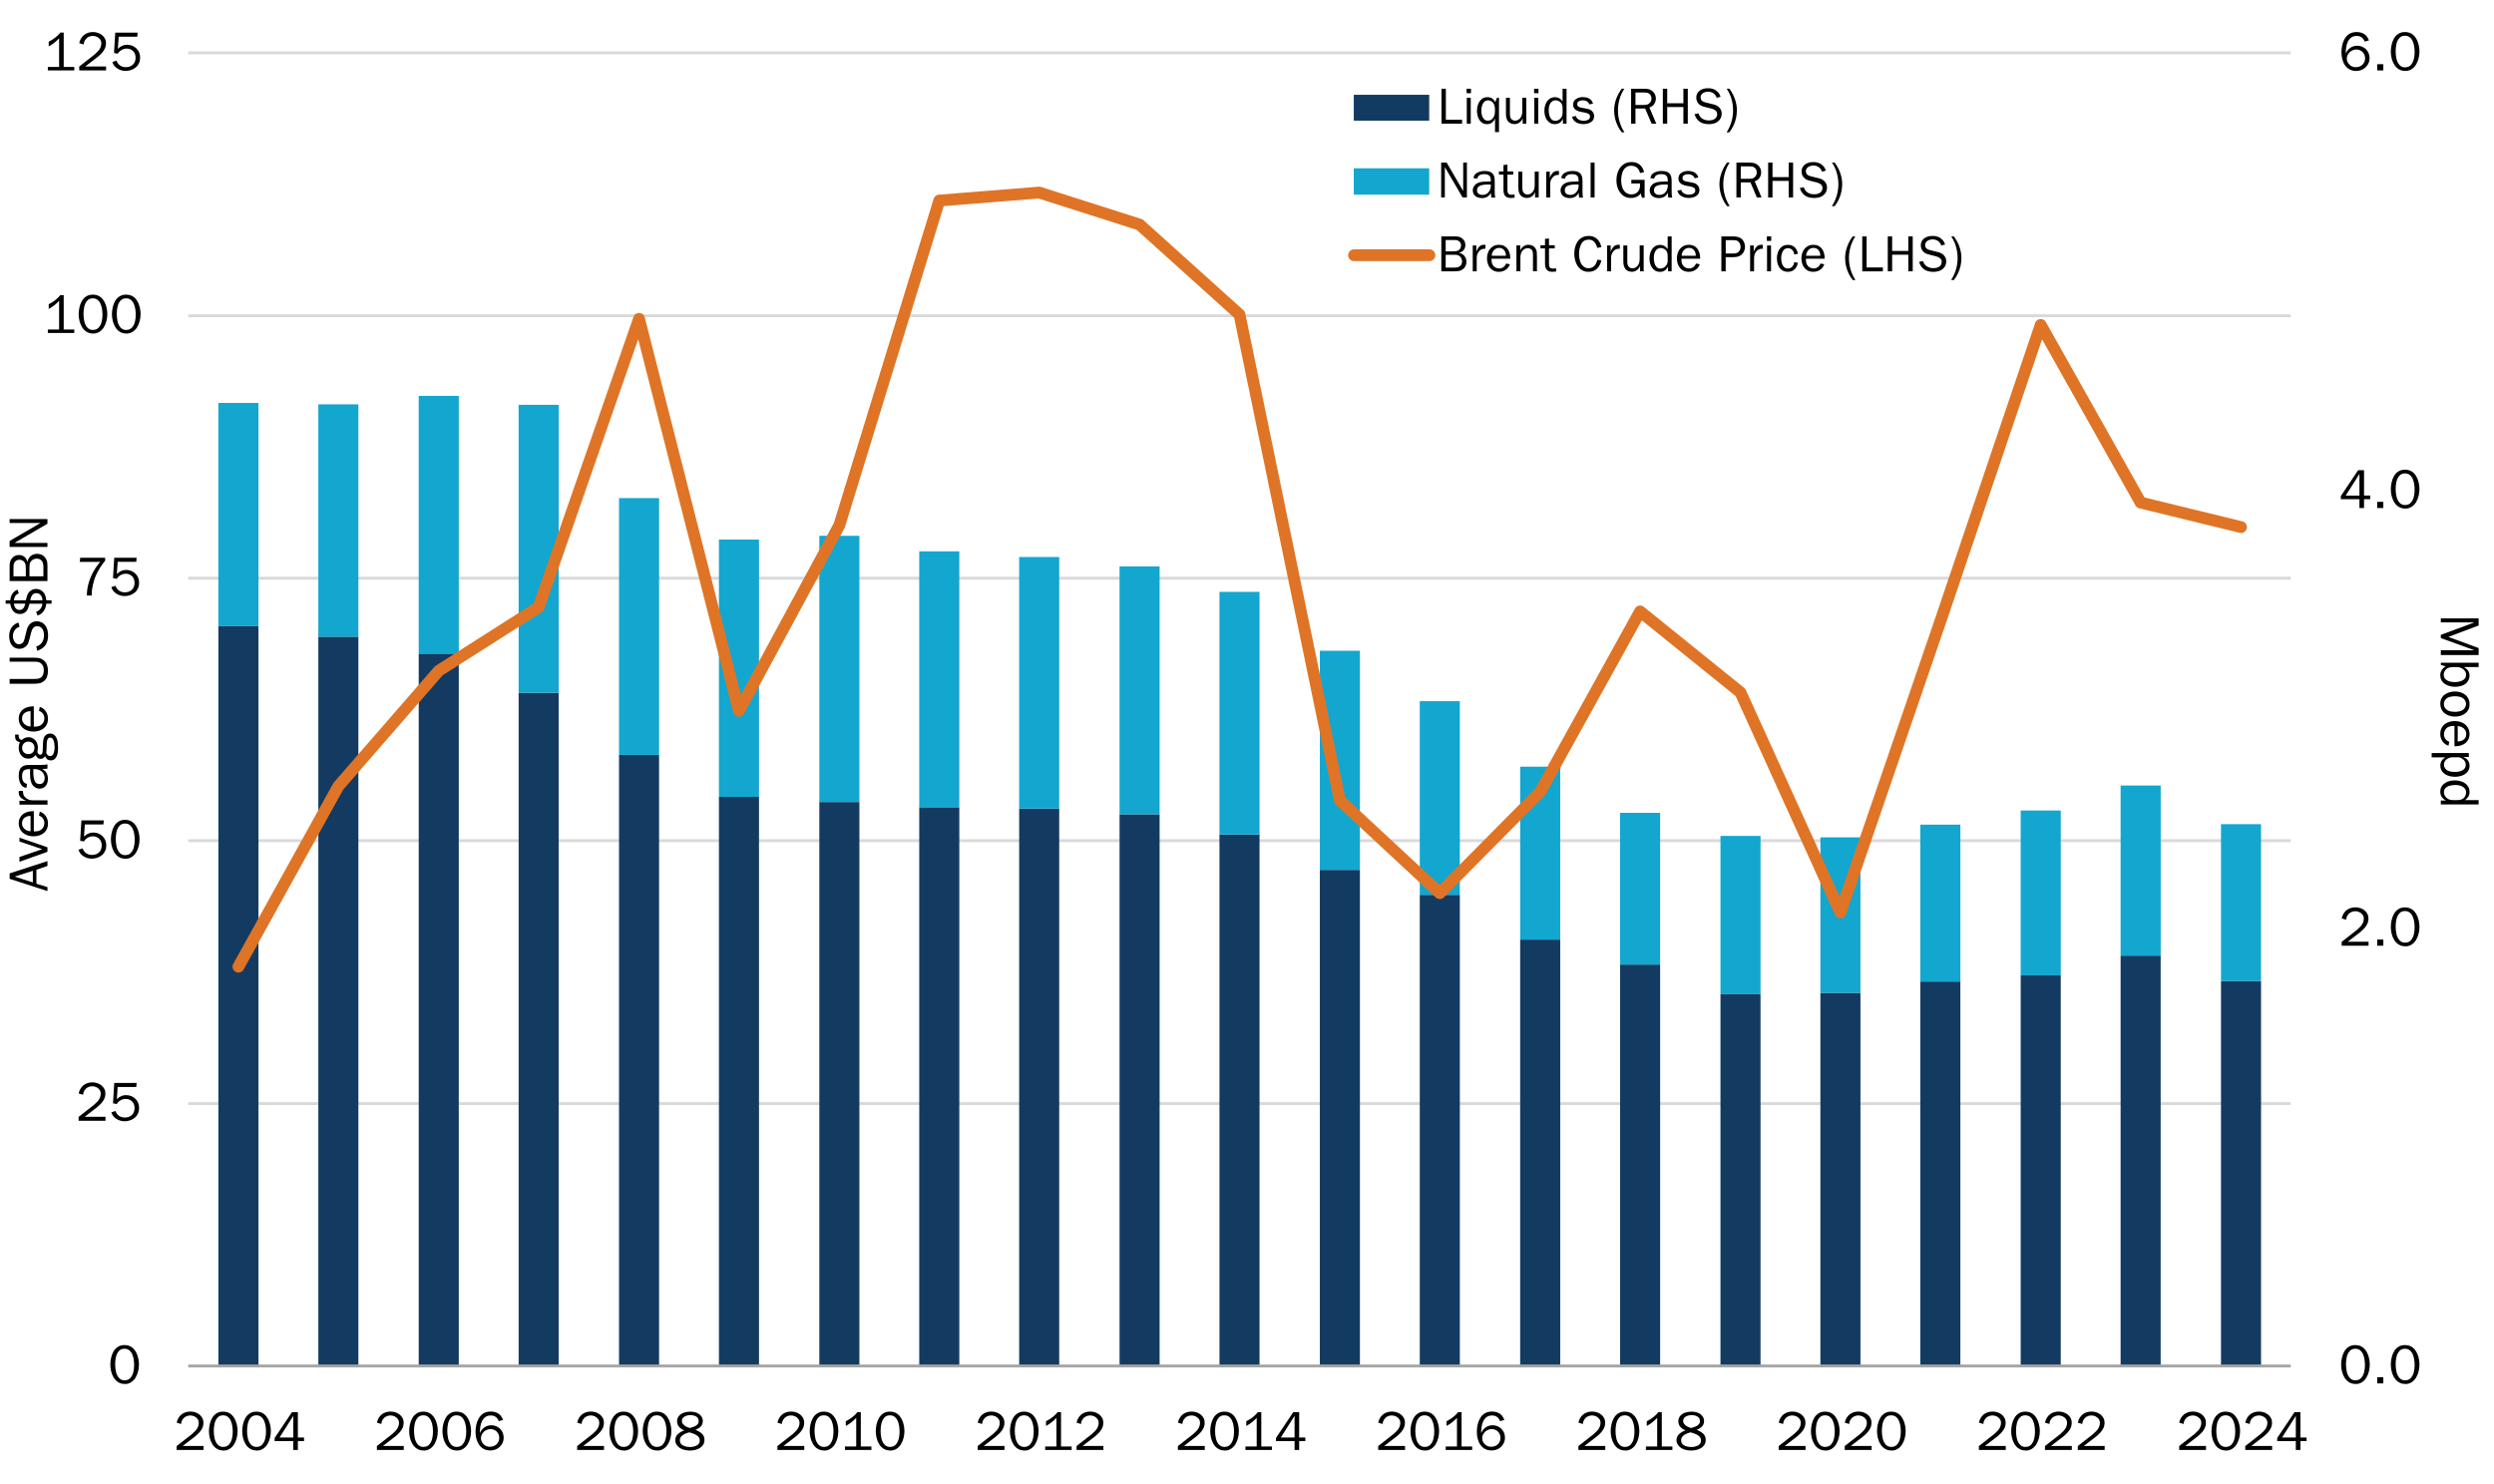<?xml version="1.0" encoding="UTF-8"?><svg xmlns="http://www.w3.org/2000/svg" xmlns:xlink="http://www.w3.org/1999/xlink" viewBox="0 0 635 378"><defs><clipPath id="b"><polygon points="-13.27 398.18 646.85 398.18 646.85 2.06 -13.27 2.06 -13.27 398.18 -13.27 398.18" clip-rule="evenodd" fill="none"/></clipPath><clipPath id="c"><polygon points="47.93 348.62 583.97 348.62 583.97 13.46 47.93 13.46 47.93 348.62 47.93 348.62" clip-rule="evenodd" fill="none"/></clipPath><clipPath id="d"><polygon points="47.93 348.62 583.97 348.62 583.97 13.46 47.93 13.46 47.93 348.62 47.93 348.62" clip-rule="evenodd" fill="none"/></clipPath><clipPath id="e"><polygon points="-13.27 398.18 646.85 398.18 646.85 2.06 -13.27 2.06 -13.27 398.18 -13.27 398.18" clip-rule="evenodd" fill="none"/></clipPath><clipPath id="f"><polygon points="47.93 348.62 583.97 348.62 583.97 13.46 47.93 13.46 47.93 348.62 47.93 348.62" clip-rule="evenodd" fill="none"/></clipPath><clipPath id="g"><polygon points="-13.27 398.18 646.85 398.18 646.85 2.06 -13.27 2.06 -13.27 398.18 -13.27 398.18" clip-rule="evenodd" fill="none"/></clipPath><clipPath id="h"><polygon points="-13.27 398.18 646.85 398.18 646.85 2.06 -13.27 2.06 -13.27 398.18 -13.27 398.18" clip-rule="evenodd" fill="none"/></clipPath><clipPath id="i"><polygon points="-13.27 398.18 646.85 398.18 646.85 2.06 -13.27 2.06 -13.27 398.18 -13.27 398.18" clip-rule="evenodd" fill="none"/></clipPath><clipPath id="j"><polygon points="-13.27 398.18 646.85 398.18 646.85 2.06 -13.27 2.06 -13.27 398.18 -13.27 398.18" clip-rule="evenodd" fill="none"/></clipPath><clipPath id="k"><polygon points="-13.27 398.18 646.85 398.18 646.85 2.06 -13.27 2.06 -13.27 398.18 -13.27 398.18" clip-rule="evenodd" fill="none"/></clipPath><clipPath id="l"><polygon points="-13.27 398.18 646.85 398.18 646.85 2.06 -13.27 2.06 -13.27 398.18 -13.27 398.18" clip-rule="evenodd" fill="none"/></clipPath><clipPath id="m"><polygon points="-13.27 398.18 646.85 398.18 646.85 2.06 -13.27 2.06 -13.27 398.18 -13.27 398.18" clip-rule="evenodd" fill="none"/></clipPath><clipPath id="n"><polygon points="-13.27 398.18 646.85 398.18 646.85 2.06 -13.27 2.06 -13.27 398.18 -13.27 398.18" clip-rule="evenodd" fill="none"/></clipPath><clipPath id="o"><polygon points="-13.27 398.18 646.85 398.18 646.85 2.06 -13.27 2.06 -13.27 398.18 -13.27 398.18" clip-rule="evenodd" fill="none"/></clipPath><clipPath id="p"><polygon points="-13.27 398.18 646.85 398.18 646.85 2.06 -13.27 2.06 -13.27 398.18 -13.27 398.18" clip-rule="evenodd" fill="none"/></clipPath><clipPath id="q"><polygon points="-13.27 398.18 646.85 398.18 646.85 2.06 -13.27 2.06 -13.27 398.18 -13.27 398.18" clip-rule="evenodd" fill="none"/></clipPath><clipPath id="r"><polygon points="-13.27 398.18 646.85 398.18 646.85 2.06 -13.27 2.06 -13.27 398.18 -13.27 398.18" clip-rule="evenodd" fill="none"/></clipPath><clipPath id="s"><polygon points="-13.27 398.18 646.85 398.18 646.85 2.06 -13.27 2.06 -13.27 398.18 -13.27 398.18" clip-rule="evenodd" fill="none"/></clipPath><clipPath id="t"><polygon points="-13.27 398.18 646.85 398.18 646.85 2.06 -13.27 2.06 -13.27 398.18 -13.27 398.18" clip-rule="evenodd" fill="none"/></clipPath><clipPath id="u"><polygon points="-13.27 398.18 646.85 398.18 646.85 2.06 -13.27 2.06 -13.27 398.18 -13.27 398.18" clip-rule="evenodd" fill="none"/></clipPath><clipPath id="v"><polygon points="-13.27 398.18 646.85 398.18 646.85 2.06 -13.27 2.06 -13.27 398.18 -13.27 398.18" clip-rule="evenodd" fill="none"/></clipPath><clipPath id="w"><polygon points="-13.27 398.18 646.85 398.18 646.85 2.06 -13.27 2.06 -13.27 398.18 -13.27 398.18" clip-rule="evenodd" fill="none"/></clipPath><clipPath id="x"><polygon points="-13.27 398.18 646.85 398.18 646.85 2.06 -13.27 2.06 -13.27 398.18 -13.27 398.18" clip-rule="evenodd" fill="none"/></clipPath><clipPath id="y"><polygon points="-13.27 398.18 646.85 398.18 646.85 2.06 -13.27 2.06 -13.27 398.18 -13.27 398.18" clip-rule="evenodd" fill="none"/></clipPath><clipPath id="z"><polygon points="-13.27 398.18 646.85 398.18 646.85 2.06 -13.27 2.06 -13.27 398.18 -13.27 398.18" clip-rule="evenodd" fill="none"/></clipPath><clipPath id="aa"><polygon points="-13.27 398.18 646.85 398.18 646.85 2.06 -13.27 2.06 -13.27 398.18 -13.27 398.18" clip-rule="evenodd" fill="none"/></clipPath><clipPath id="ab"><polygon points="-13.27 398.18 646.85 398.18 646.85 2.06 -13.27 2.06 -13.27 398.18 -13.27 398.18" clip-rule="evenodd" fill="none"/></clipPath><clipPath id="ac"><polygon points="-13.27 398.18 646.85 398.18 646.85 2.06 -13.27 2.06 -13.27 398.18 -13.27 398.18" clip-rule="evenodd" fill="none"/></clipPath><clipPath id="ad"><polygon points="-13.27 398.18 646.85 398.18 646.85 2.06 -13.27 2.06 -13.27 398.18 -13.27 398.18" clip-rule="evenodd" fill="none"/></clipPath><clipPath id="ae"><polygon points="-13.27 398.18 646.85 398.18 646.85 2.06 -13.27 2.06 -13.27 398.18 -13.27 398.18" clip-rule="evenodd" fill="none"/></clipPath><clipPath id="af"><polygon points="-13.27 398.18 646.85 398.18 646.85 2.06 -13.27 2.06 -13.27 398.18 -13.27 398.18" clip-rule="evenodd" fill="none"/></clipPath><clipPath id="ag"><polygon points="-13.27 398.18 646.85 398.18 646.85 2.06 -13.27 2.06 -13.27 398.18 -13.27 398.18" clip-rule="evenodd" fill="none"/></clipPath><clipPath id="ah"><polygon points="-13.27 398.18 646.85 398.18 646.85 2.06 -13.27 2.06 -13.27 398.18 -13.27 398.18" clip-rule="evenodd" fill="none"/></clipPath><clipPath id="ai"><polygon points="-13.27 398.18 646.85 398.18 646.85 2.06 -13.27 2.06 -13.27 398.18 -13.27 398.18" clip-rule="evenodd" fill="none"/></clipPath></defs><g id="a"><g clip-path="url(#b)"><path d="M47.93,281.06h535.32M47.93,214.1h535.32M47.93,147.26h535.32M47.93,80.42h535.32M47.93,13.46h535.32" fill="none" stroke="#dad9d9" stroke-linejoin="round" stroke-width=".75"/></g><g clip-path="url(#c)"><path d="M55.61,159.38h10.2v188.52h-10.2v-188.52h0ZM81.05,162.14h10.2v185.76h-10.2v-185.76h0ZM106.61,166.46h10.2v181.44h-10.2v-181.44h0ZM132.05,176.42h10.2v171.48h-10.2v-171.48h0ZM157.61,192.26h10.2v155.64h-10.2v-155.64h0ZM183.05,202.94h10.2v144.96h-10.2v-144.96h0ZM208.61,204.26h10.2v143.64h-10.2v-143.64h0ZM234.05,205.58h10.2v142.32h-10.2v-142.32h0ZM259.49,205.94h10.2v141.96h-10.2v-141.96h0ZM285.05,207.38h10.2v140.52h-10.2v-140.52h0ZM310.49,212.54h10.2v135.36h-10.2v-135.36h0ZM336.05,221.54h10.2v126.36h-10.2v-126.36h0ZM361.49,227.9h10.2v120h-10.2v-120h0ZM387.05,239.3h10.2v108.6h-10.2v-108.6h0ZM412.49,245.66h10.2v102.24h-10.2v-102.24h0ZM438.05,253.1h10.2v94.8h-10.2v-94.8h0ZM463.49,252.86h10.2v95.04h-10.2v-95.04h0ZM488.93,249.98h10.2v97.92h-10.2v-97.92h0ZM514.49,248.42h10.2v99.48h-10.2v-99.48h0ZM539.93,243.38h10.2v104.52h-10.2v-104.52h0ZM565.49,249.86h10.2v98.04h-10.2v-98.04h0Z" fill="#133b62"/></g><g clip-path="url(#d)"><path d="M55.61,102.62h10.2v56.76h-10.2v-56.76h0ZM81.05,102.98h10.2v59.16h-10.2v-59.16h0ZM106.61,100.82h10.2v65.64h-10.2v-65.64h0ZM132.05,103.1h10.2v73.32h-10.2v-73.32h0ZM157.61,126.86h10.2v65.4h-10.2v-65.4h0ZM183.05,137.42h10.2v65.52h-10.2v-65.52h0ZM208.61,136.46h10.2v67.8h-10.2v-67.8h0ZM234.05,140.42h10.2v65.16h-10.2v-65.16h0ZM259.49,141.86h10.2v64.08h-10.2v-64.08h0ZM285.05,144.26h10.2v63.12h-10.2v-63.12h0ZM310.49,150.74h10.2v61.8h-10.2v-61.8h0ZM336.05,165.74h10.2v55.8h-10.2v-55.8h0ZM361.49,178.58h10.2v49.32h-10.2v-49.32h0ZM387.05,195.26h10.2v44.04h-10.2v-44.04h0ZM412.49,207.02h10.2v38.64h-10.2v-38.64h0ZM438.05,212.9h10.2v40.2h-10.2v-40.2h0ZM463.49,213.26h10.2v39.6h-10.2v-39.6h0ZM488.93,210.02h10.2v39.96h-10.2v-39.96h0ZM514.49,206.42h10.2v42h-10.2v-42h0ZM539.93,200.06h10.2v43.32h-10.2v-43.32h0ZM565.49,209.9h10.2v39.96h-10.2v-39.96h0Z" fill="#13a6cf"/></g><g clip-path="url(#e)"><line x1="47.93" y1="347.9" x2="583.25" y2="347.9" fill="none" stroke="#a6a5a5" stroke-linejoin="round" stroke-width=".75"/></g><g clip-path="url(#f)"><polyline points="60.71 246.2 86.15 200.24 111.71 170.84 137.15 154.64 162.71 81.2 188.15 181.04 213.71 133.76 239.15 51.08 264.59 49.04 290.15 57.2 315.59 80.12 341.15 203.84 366.59 227.48 392.15 201.68 417.59 155.72 443.15 176.36 468.59 232.4 494.03 158.24 519.59 82.76 545.03 128 570.59 134.24" fill="none" stroke="#df7426" stroke-linecap="round" stroke-linejoin="round" stroke-width="3"/></g><g clip-path="url(#ad)"><polygon points="344.69 24.14 363.89 24.14 363.89 30.74 344.69 30.74 344.69 24.14 344.69 24.14" fill="#133b62" fill-rule="evenodd"/></g><g clip-path="url(#af)"><polygon points="344.69 42.86 363.89 42.86 363.89 49.58 344.69 49.58 344.69 42.86 344.69 42.86" fill="#13a6cf" fill-rule="evenodd"/></g><g clip-path="url(#ah)"><line x1="344.75" y1="65" x2="363.95" y2="65" fill="none" stroke="#df7426" stroke-linecap="round" stroke-linejoin="round" stroke-width="3"/></g></g><g id="aj"><path d="M31.78,352.47c-.63,0-1.18-.14-1.66-.43-.48-.29-.86-.68-1.16-1.17-.3-.49-.52-1.02-.66-1.6-.14-.58-.21-1.16-.21-1.73s.07-1.15.2-1.74c.13-.59.34-1.13.62-1.62.28-.49.66-.88,1.12-1.17s1.01-.44,1.63-.44c.66,0,1.22.14,1.69.42s.87.69,1.2,1.25c.2.33.35.68.47,1.05.12.37.21.74.27,1.12.06.38.09.77.09,1.16,0,.58-.07,1.15-.22,1.72-.14.57-.36,1.09-.65,1.58-.29.48-.67.87-1.13,1.17-.46.3-1,.45-1.61.45ZM31.78,351.54c.59,0,1.07-.2,1.42-.6.35-.4.6-.89.74-1.46.14-.58.21-1.16.21-1.75,0-.48-.03-.97-.1-1.44s-.19-.93-.37-1.35-.44-.77-.76-1.04c-.33-.27-.74-.4-1.25-.4-.61,0-1.09.21-1.44.63-.35.42-.59.92-.72,1.52-.13.6-.19,1.2-.19,1.81,0,.64.07,1.27.2,1.88.13.61.38,1.13.75,1.57.37.43.87.65,1.51.65Z"/><path d="M26.86,284.45v.99h-6.84v-.99l3.91-3.06c.38-.35.69-.65.92-.89.23-.25.42-.54.57-.88.15-.33.23-.69.23-1.07s-.1-.71-.31-1c-.21-.29-.48-.51-.82-.67-.34-.16-.69-.23-1.07-.23-.4,0-.77.1-1.12.29s-.63.46-.84.79c-.21.34-.32.7-.34,1.1l-1.12-.34c.09-.43.23-.83.44-1.18.21-.35.46-.65.75-.89.3-.24.64-.43,1.03-.56.39-.13.81-.2,1.24-.2s.85.06,1.24.19c.4.13.75.32,1.07.56.32.25.57.55.76.91.19.36.28.76.28,1.21,0,.47-.09.9-.28,1.31-.19.41-.44.78-.74,1.11-.3.34-.66.68-1.08,1.03l-3.19,2.45h5.31Z"/><path d="M34.79,275.81l-.1,1.04h-4.73l-.21,3.1c.7-.69,1.48-1.04,2.32-1.04.48,0,.92.08,1.32.24.4.16.76.39,1.07.69.31.3.55.64.71,1.04.17.4.25.83.25,1.3,0,.52-.09.98-.28,1.4-.19.42-.45.78-.8,1.07s-.74.52-1.19.68c-.45.16-.93.24-1.43.24-.75,0-1.45-.2-2.1-.61-.64-.41-1.07-.96-1.27-1.66l1.04-.35c.2.53.5.94.91,1.23.41.29.89.44,1.45.44.5,0,.94-.1,1.32-.29.38-.2.68-.48.88-.85.21-.37.31-.81.31-1.31,0-.33-.05-.64-.16-.92-.11-.28-.26-.52-.46-.72-.2-.2-.44-.36-.72-.48-.28-.12-.59-.17-.92-.17-.31,0-.61.05-.9.16-.29.11-.55.26-.79.46s-.43.43-.59.69l-.95-.19.32-5.18h5.7Z"/><path d="M26.43,208.93l-.1,1.04h-4.73l-.21,3.1c.7-.69,1.48-1.04,2.32-1.04.48,0,.92.08,1.32.24.4.16.76.39,1.07.69.31.3.55.64.71,1.04.17.4.25.83.25,1.3,0,.52-.09.98-.28,1.4-.19.42-.45.78-.8,1.07s-.74.52-1.19.68c-.45.16-.93.24-1.43.24-.75,0-1.45-.2-2.1-.61-.64-.41-1.07-.96-1.27-1.66l1.04-.35c.2.53.5.94.91,1.23.41.29.89.44,1.45.44.5,0,.94-.1,1.32-.29.38-.2.68-.48.88-.85.21-.37.31-.81.31-1.31,0-.33-.05-.64-.16-.92-.11-.28-.26-.52-.46-.72-.2-.2-.44-.36-.72-.48-.28-.12-.59-.17-.92-.17-.31,0-.61.05-.9.16-.29.11-.55.26-.79.46s-.43.43-.59.69l-.95-.19.32-5.18h5.7Z"/><path d="M31.93,218.7c-.63,0-1.18-.14-1.66-.43-.48-.29-.86-.68-1.16-1.17-.3-.49-.52-1.02-.66-1.6-.14-.58-.21-1.16-.21-1.73s.07-1.15.2-1.74c.13-.59.34-1.13.62-1.62.28-.49.66-.88,1.12-1.17s1.01-.44,1.63-.44c.66,0,1.22.14,1.69.42s.87.69,1.2,1.25c.2.33.35.68.47,1.05.12.37.21.74.27,1.12.06.38.09.77.09,1.16,0,.58-.07,1.15-.22,1.72-.14.57-.36,1.09-.65,1.58-.29.48-.67.87-1.13,1.17-.46.3-1,.45-1.61.45ZM31.93,217.78c.59,0,1.07-.2,1.42-.6.35-.4.6-.89.74-1.46.14-.58.21-1.16.21-1.75,0-.48-.03-.97-.1-1.44s-.19-.93-.37-1.35-.44-.77-.76-1.04c-.33-.27-.74-.4-1.25-.4-.61,0-1.09.21-1.44.63-.35.42-.59.92-.72,1.52-.13.6-.19,1.2-.19,1.81,0,.64.07,1.27.2,1.88.13.61.38,1.13.75,1.57.37.43.87.65,1.51.65Z"/><path d="M23.35,151.68h-1.23c0-1.01.13-2.03.42-3.06.28-1.03.68-2,1.18-2.93s1.11-1.79,1.8-2.58h-5.22l.13-1.06h6.35v.73c-1.01,1.23-1.82,2.52-2.41,3.89-.18.42-.35.91-.51,1.47-.16.56-.28,1.13-.37,1.68s-.13,1.07-.13,1.54v.32Z"/><path d="M34.79,142.05l-.1,1.04h-4.73l-.21,3.1c.7-.69,1.48-1.04,2.32-1.04.48,0,.92.08,1.32.24.4.16.76.39,1.07.69.31.3.55.64.71,1.04.17.4.25.83.25,1.3,0,.52-.09.98-.28,1.4-.19.42-.45.78-.8,1.07-.35.3-.74.52-1.19.68s-.93.24-1.43.24c-.75,0-1.45-.2-2.1-.61-.64-.41-1.07-.96-1.27-1.66l1.04-.35c.2.53.5.94.91,1.23.41.29.89.44,1.45.44.5,0,.94-.1,1.32-.29.38-.2.68-.48.88-.85.21-.37.31-.81.31-1.31,0-.33-.05-.64-.16-.92-.11-.28-.26-.52-.46-.72-.2-.2-.44-.36-.72-.48-.28-.12-.59-.17-.92-.17-.31,0-.61.05-.9.16-.29.11-.55.26-.79.46s-.43.43-.59.69l-.95-.19.32-5.18h5.7Z"/><path d="M18.92,83.92v.88h-6.74v-.88h2.87v-7.29c-.82.87-1.71,1.56-2.65,2.05v-1.19c1.28-.65,2.26-1.43,2.95-2.32h.87v8.75h2.7Z"/><path d="M23.72,84.95c-.63,0-1.18-.15-1.66-.44-.48-.29-.86-.68-1.16-1.17-.3-.49-.52-1.02-.66-1.6-.14-.58-.21-1.16-.21-1.73s.07-1.15.2-1.74c.13-.59.34-1.13.62-1.62.28-.49.66-.88,1.12-1.17.46-.29,1.01-.44,1.63-.44.66,0,1.22.14,1.69.41.47.28.87.69,1.2,1.25.2.33.35.68.47,1.05.12.37.21.74.27,1.12.06.38.09.77.09,1.16,0,.58-.07,1.15-.22,1.72-.14.57-.36,1.09-.65,1.58-.29.48-.67.87-1.13,1.17-.46.3-1,.45-1.61.45ZM23.72,84.02c.59,0,1.07-.2,1.42-.6s.6-.89.74-1.46c.14-.58.21-1.16.21-1.75,0-.48-.03-.97-.1-1.44s-.19-.93-.37-1.35-.44-.77-.76-1.04c-.33-.27-.74-.4-1.25-.4-.61,0-1.09.21-1.44.63s-.59.93-.72,1.52c-.13.6-.19,1.2-.19,1.81,0,.64.07,1.27.2,1.89.13.61.38,1.13.75,1.57.37.43.87.65,1.51.65Z"/><path d="M32.19,84.95c-.63,0-1.18-.15-1.66-.44-.48-.29-.86-.68-1.16-1.17-.3-.49-.52-1.02-.66-1.6-.14-.58-.21-1.16-.21-1.73s.07-1.15.2-1.74c.13-.59.34-1.13.62-1.62.28-.49.66-.88,1.12-1.17.46-.29,1.01-.44,1.63-.44.66,0,1.22.14,1.69.41.47.28.87.69,1.2,1.25.2.33.35.68.47,1.05.12.37.21.74.27,1.12.06.38.09.77.09,1.16,0,.58-.07,1.15-.22,1.72-.14.57-.36,1.09-.65,1.58-.29.48-.67.87-1.13,1.17-.46.3-1,.45-1.61.45ZM32.19,84.02c.59,0,1.07-.2,1.42-.6s.6-.89.74-1.46c.14-.58.21-1.16.21-1.75,0-.48-.03-.97-.1-1.44s-.19-.93-.37-1.35-.44-.77-.76-1.04c-.33-.27-.74-.4-1.25-.4-.61,0-1.09.21-1.44.63s-.59.93-.72,1.52c-.13.6-.19,1.2-.19,1.81,0,.64.07,1.27.2,1.89.13.61.38,1.13.75,1.57.37.43.87.65,1.51.65Z"/><path d="M18.92,17.05v.88h-6.74v-.88h2.87v-7.29c-.82.87-1.71,1.56-2.65,2.05v-1.19c1.28-.65,2.26-1.43,2.95-2.32h.87v8.75h2.7Z"/><path d="M27.01,16.94v.99h-6.84v-.99l3.91-3.06c.38-.35.69-.65.92-.89.23-.25.42-.54.57-.88.15-.34.23-.69.23-1.07s-.1-.71-.31-1-.48-.51-.82-.67c-.34-.16-.69-.23-1.07-.23-.4,0-.77.1-1.12.29-.35.19-.63.46-.84.8-.21.34-.32.7-.34,1.1l-1.12-.34c.09-.43.23-.83.44-1.18.21-.35.46-.65.75-.89.3-.24.64-.43,1.03-.56s.81-.2,1.24-.2.85.06,1.24.19c.4.13.75.32,1.07.56.32.25.57.55.76.91.19.36.28.76.28,1.21,0,.47-.09.9-.28,1.31-.19.41-.44.78-.74,1.11-.3.34-.66.68-1.08,1.03l-3.19,2.45h5.31Z"/><path d="M35.05,8.3l-.1,1.04h-4.73l-.21,3.1c.7-.69,1.48-1.04,2.32-1.04.48,0,.92.08,1.32.24.4.16.76.39,1.07.69.31.3.55.64.71,1.04.17.4.25.83.25,1.3,0,.52-.09.98-.28,1.4-.19.42-.45.78-.8,1.07-.35.3-.74.52-1.19.68s-.93.24-1.43.24c-.75,0-1.45-.2-2.1-.61-.64-.41-1.07-.96-1.27-1.66l1.04-.35c.2.53.5.94.91,1.23.41.29.89.44,1.45.44.5,0,.94-.1,1.32-.29.38-.2.68-.48.88-.85.21-.37.31-.81.31-1.31,0-.33-.05-.64-.16-.92-.11-.28-.26-.52-.46-.72-.2-.2-.44-.36-.72-.48-.28-.12-.59-.17-.92-.17-.31,0-.61.05-.9.16-.29.11-.55.26-.79.46s-.43.43-.59.69l-.95-.19.32-5.18h5.7Z"/><path d="M51.82,368.29v.99h-6.84v-.99l3.91-3.06c.38-.35.69-.65.92-.89.23-.25.42-.54.57-.88.15-.33.23-.69.23-1.07s-.1-.71-.31-1c-.21-.29-.48-.51-.82-.67-.34-.16-.69-.23-1.07-.23-.4,0-.77.1-1.12.29s-.63.46-.84.79c-.21.34-.32.7-.34,1.1l-1.12-.34c.09-.43.23-.83.44-1.18.21-.35.46-.65.75-.89.3-.24.64-.43,1.03-.56.39-.13.81-.2,1.24-.2s.85.06,1.24.19c.4.13.75.32,1.07.56.32.25.57.55.76.91.19.36.28.76.28,1.21,0,.47-.09.9-.28,1.31-.19.41-.44.78-.74,1.11-.3.34-.66.68-1.08,1.03l-3.19,2.45h5.31Z"/><path d="M56.89,369.42c-.63,0-1.18-.14-1.66-.43-.48-.29-.86-.68-1.16-1.17-.3-.49-.52-1.02-.66-1.6-.14-.58-.21-1.16-.21-1.73s.07-1.15.2-1.74c.13-.59.34-1.13.62-1.62.28-.49.66-.88,1.12-1.17s1.01-.44,1.63-.44c.66,0,1.22.14,1.69.42s.87.69,1.2,1.25c.2.33.35.68.47,1.05.12.37.21.74.27,1.12.06.38.09.77.09,1.16,0,.58-.07,1.15-.22,1.72-.14.57-.36,1.09-.65,1.58-.29.48-.67.87-1.13,1.17-.46.3-1,.45-1.61.45ZM56.89,368.5c.59,0,1.07-.2,1.42-.6.35-.4.6-.89.74-1.46.14-.58.21-1.16.21-1.75,0-.48-.03-.97-.1-1.44s-.19-.93-.37-1.35-.44-.77-.76-1.04c-.33-.27-.74-.4-1.25-.4-.61,0-1.09.21-1.44.63-.35.42-.59.92-.72,1.52-.13.6-.19,1.2-.19,1.81,0,.64.07,1.27.2,1.88.13.61.38,1.13.75,1.57.37.43.87.65,1.51.65Z"/><path d="M65.36,369.42c-.63,0-1.18-.14-1.66-.43-.48-.29-.86-.68-1.16-1.17-.3-.49-.52-1.02-.66-1.6-.14-.58-.21-1.16-.21-1.73s.07-1.15.2-1.74c.13-.59.34-1.13.62-1.62.28-.49.66-.88,1.12-1.17s1.01-.44,1.63-.44c.66,0,1.22.14,1.69.42s.87.69,1.2,1.25c.2.33.35.68.47,1.05.12.37.21.74.27,1.12.06.38.09.77.09,1.16,0,.58-.07,1.15-.22,1.72-.14.57-.36,1.09-.65,1.58-.29.48-.67.87-1.13,1.17-.46.3-1,.45-1.61.45ZM65.36,368.5c.59,0,1.07-.2,1.42-.6.35-.4.6-.89.74-1.46.14-.58.21-1.16.21-1.75,0-.48-.03-.97-.1-1.44s-.19-.93-.37-1.35-.44-.77-.76-1.04c-.33-.27-.74-.4-1.25-.4-.61,0-1.09.21-1.44.63-.35.42-.59.92-.72,1.52-.13.6-.19,1.2-.19,1.81,0,.64.07,1.27.2,1.88.13.61.38,1.13.75,1.57.37.43.87.65,1.51.65Z"/><path d="M75.84,369.28h-1.17v-2.25h-4.74v-.79l4.41-6.59h1.5v6.46h1.57v.92h-1.57v2.25ZM74.68,366.11v-5.52l-3.5,5.52h3.5Z"/><path d="M102.8,368.29v.99h-6.84v-.99l3.91-3.06c.38-.35.69-.65.92-.89.23-.25.42-.54.57-.88.15-.33.23-.69.23-1.07s-.1-.71-.31-1c-.21-.29-.48-.51-.82-.67-.34-.16-.69-.23-1.07-.23-.4,0-.77.1-1.12.29s-.63.46-.84.79c-.21.34-.32.7-.34,1.1l-1.12-.34c.09-.43.23-.83.44-1.18.21-.35.46-.65.75-.89.3-.24.64-.43,1.03-.56.39-.13.81-.2,1.24-.2s.85.06,1.24.19c.4.13.75.32,1.07.56.32.25.57.55.76.91.19.36.28.76.28,1.21,0,.47-.09.9-.28,1.31-.19.41-.44.78-.74,1.11-.3.34-.66.68-1.08,1.03l-3.19,2.45h5.31Z"/><path d="M107.87,369.42c-.63,0-1.18-.14-1.66-.43-.48-.29-.86-.68-1.16-1.17-.3-.49-.52-1.02-.66-1.6-.14-.58-.21-1.16-.21-1.73s.07-1.15.2-1.74c.13-.59.34-1.13.62-1.62.28-.49.66-.88,1.12-1.17s1.01-.44,1.63-.44c.66,0,1.22.14,1.69.42s.87.69,1.2,1.25c.2.33.35.68.47,1.05.12.37.21.74.27,1.12.06.38.09.77.09,1.16,0,.58-.07,1.15-.22,1.72-.14.57-.36,1.09-.65,1.58-.29.48-.67.87-1.13,1.17-.46.3-1,.45-1.61.45ZM107.87,368.5c.59,0,1.07-.2,1.42-.6.35-.4.6-.89.74-1.46.14-.58.21-1.16.21-1.75,0-.48-.03-.97-.1-1.44s-.19-.93-.37-1.35-.44-.77-.76-1.04c-.33-.27-.74-.4-1.25-.4-.61,0-1.09.21-1.44.63-.35.42-.59.92-.72,1.52-.13.6-.19,1.2-.19,1.81,0,.64.07,1.27.2,1.88.13.61.38,1.13.75,1.57.37.43.87.65,1.51.65Z"/><path d="M116.34,369.42c-.63,0-1.18-.14-1.66-.43-.48-.29-.86-.68-1.16-1.17-.3-.49-.52-1.02-.66-1.6-.14-.58-.21-1.16-.21-1.73s.07-1.15.2-1.74c.13-.59.34-1.13.62-1.62.28-.49.66-.88,1.12-1.17s1.01-.44,1.63-.44c.66,0,1.22.14,1.69.42s.87.69,1.2,1.25c.2.33.35.68.47,1.05.12.37.21.74.27,1.12.06.38.09.77.09,1.16,0,.58-.07,1.15-.22,1.72-.14.57-.36,1.09-.65,1.58-.29.48-.67.87-1.13,1.17-.46.3-1,.45-1.61.45ZM116.34,368.5c.59,0,1.07-.2,1.42-.6.35-.4.6-.89.74-1.46.14-.58.21-1.16.21-1.75,0-.48-.03-.97-.1-1.44s-.19-.93-.37-1.35-.44-.77-.76-1.04c-.33-.27-.74-.4-1.25-.4-.61,0-1.09.21-1.44.63-.35.42-.59.92-.72,1.52-.13.6-.19,1.2-.19,1.81,0,.64.07,1.27.2,1.88.13.61.38,1.13.75,1.57.37.43.87.65,1.51.65Z"/><path d="M128.07,361.65l-1.08.29c-.16-.45-.42-.81-.76-1.06-.34-.26-.76-.38-1.24-.38-.57,0-1.04.13-1.41.4s-.66.62-.87,1.07c-.21.45-.35.92-.42,1.42-.08.5-.11,1.01-.11,1.54h.03c.16-.39.38-.73.67-1.02.29-.29.62-.52,1-.68.38-.16.78-.24,1.21-.24s.85.08,1.23.24c.39.16.73.39,1.01.67.29.29.51.62.67,1s.24.79.24,1.23c0,.62-.15,1.18-.46,1.68s-.72.9-1.24,1.18c-.52.28-1.09.42-1.71.42s-1.19-.13-1.68-.39c-.48-.26-.88-.62-1.18-1.07s-.53-.96-.68-1.52-.22-1.14-.22-1.72c0-.62.06-1.22.19-1.8.12-.58.32-1.12.6-1.61.17-.32.37-.58.58-.81.21-.22.45-.41.69-.55.25-.14.53-.25.85-.33.32-.08.66-.11,1.01-.11.49,0,.95.08,1.36.24.41.16.76.4,1.06.73.29.33.52.71.67,1.17ZM124.79,368.46c.44,0,.83-.1,1.18-.29s.63-.46.83-.81c.2-.34.31-.73.31-1.16,0-.3-.05-.58-.16-.86s-.27-.52-.47-.72c-.2-.21-.44-.37-.71-.48-.27-.12-.56-.17-.87-.17-.43,0-.83.11-1.21.32-.38.21-.67.49-.9.85-.22.36-.34.75-.34,1.19,0,.29.07.57.21.85s.32.52.56.72c.4.38.93.58,1.57.58Z"/><path d="M153.79,368.29v.99h-6.84v-.99l3.91-3.06c.38-.35.69-.65.92-.89.23-.25.42-.54.57-.88.15-.33.23-.69.23-1.07s-.1-.71-.31-1c-.21-.29-.48-.51-.82-.67-.34-.16-.69-.23-1.07-.23-.4,0-.77.1-1.12.29s-.63.46-.84.79c-.21.34-.32.7-.34,1.1l-1.12-.34c.09-.43.23-.83.44-1.18.21-.35.46-.65.75-.89.3-.24.64-.43,1.03-.56.39-.13.81-.2,1.24-.2s.85.06,1.24.19c.4.13.75.32,1.07.56.32.25.57.55.76.91.19.36.28.76.28,1.21,0,.47-.09.9-.28,1.31-.19.41-.44.78-.74,1.11-.3.34-.66.68-1.08,1.03l-3.19,2.45h5.31Z"/><path d="M158.86,369.42c-.63,0-1.18-.14-1.66-.43-.48-.29-.86-.68-1.16-1.17-.3-.49-.52-1.02-.66-1.6-.14-.58-.21-1.16-.21-1.73s.07-1.15.2-1.74c.13-.59.34-1.13.62-1.62.28-.49.66-.88,1.12-1.17s1.01-.44,1.63-.44c.66,0,1.22.14,1.69.42s.87.69,1.2,1.25c.2.33.35.68.47,1.05.12.37.21.74.27,1.12.06.38.09.77.09,1.16,0,.58-.07,1.15-.22,1.72-.14.57-.36,1.09-.65,1.58-.29.48-.67.87-1.13,1.17-.46.3-1,.45-1.61.45ZM158.86,368.5c.59,0,1.07-.2,1.42-.6.35-.4.6-.89.74-1.46.14-.58.21-1.16.21-1.75,0-.48-.03-.97-.1-1.44s-.19-.93-.37-1.35-.44-.77-.76-1.04c-.33-.27-.74-.4-1.25-.4-.61,0-1.09.21-1.44.63-.35.42-.59.92-.72,1.52-.13.6-.19,1.2-.19,1.81,0,.64.07,1.27.2,1.88.13.61.38,1.13.75,1.57.37.43.87.65,1.51.65Z"/><path d="M167.33,369.42c-.63,0-1.18-.14-1.66-.43-.48-.29-.86-.68-1.16-1.17-.3-.49-.52-1.02-.66-1.6-.14-.58-.21-1.16-.21-1.73s.07-1.15.2-1.74c.13-.59.34-1.13.62-1.62.28-.49.66-.88,1.12-1.17s1.01-.44,1.63-.44c.66,0,1.22.14,1.69.42s.87.69,1.2,1.25c.2.33.35.68.47,1.05.12.37.21.74.27,1.12.06.38.09.77.09,1.16,0,.58-.07,1.15-.22,1.72-.14.57-.36,1.09-.65,1.58-.29.48-.67.87-1.13,1.17-.46.3-1,.45-1.61.45ZM167.33,368.5c.59,0,1.07-.2,1.42-.6.35-.4.6-.89.74-1.46.14-.58.21-1.16.21-1.75,0-.48-.03-.97-.1-1.44s-.19-.93-.37-1.35-.44-.77-.76-1.04c-.33-.27-.74-.4-1.25-.4-.61,0-1.09.21-1.44.63-.35.42-.59.92-.72,1.52-.13.6-.19,1.2-.19,1.81,0,.64.07,1.27.2,1.88.13.61.38,1.13.75,1.57.37.43.87.65,1.51.65Z"/><path d="M174.21,364.29c-.35-.13-.66-.31-.93-.52s-.49-.47-.65-.77c-.16-.3-.24-.63-.24-1,0-.56.16-1.02.49-1.4.33-.38.75-.65,1.25-.82s1.04-.26,1.6-.26c.36,0,.72.04,1.09.12.37.08.68.2.95.36.37.21.65.49.86.82s.31.7.31,1.09c0,1.05-.62,1.79-1.87,2.21.73.33,1.3.68,1.69,1.06.4.38.6.88.6,1.53,0,.47-.1.87-.31,1.22s-.49.63-.85.85c-.36.22-.76.38-1.19.49-.43.11-.87.16-1.31.16-.42,0-.83-.04-1.23-.12-.4-.08-.77-.21-1.1-.38-.41-.21-.75-.51-1.03-.89-.28-.38-.41-.78-.41-1.22,0-.63.21-1.14.64-1.55.42-.41.98-.73,1.65-.98ZM178.17,366.89c0-.57-.26-1.01-.77-1.33-.51-.32-1.13-.57-1.86-.76-.64.13-1.2.36-1.7.7s-.74.77-.74,1.31c0,.61.26,1.05.79,1.32.53.27,1.13.4,1.81.4.62,0,1.18-.13,1.7-.4.51-.27.77-.68.77-1.24ZM173.62,361.89c0,.31.1.59.32.84.21.25.47.46.78.61.31.16.63.28.95.35.38-.11.74-.22,1.06-.35.32-.13.6-.31.82-.53.23-.22.34-.51.34-.86,0-.55-.21-.94-.62-1.18-.42-.24-.92-.36-1.51-.36-.33,0-.66.05-.99.15-.33.1-.6.26-.82.48-.22.22-.33.5-.33.85Z"/><path d="M204.78,368.29v.99h-6.84v-.99l3.91-3.06c.38-.35.69-.65.92-.89.23-.25.42-.54.57-.88.15-.33.23-.69.23-1.07s-.1-.71-.31-1c-.21-.29-.48-.51-.82-.67-.34-.16-.69-.23-1.07-.23-.4,0-.77.1-1.12.29s-.63.46-.84.79c-.21.34-.32.7-.34,1.1l-1.12-.34c.09-.43.23-.83.44-1.18.21-.35.46-.65.75-.89.3-.24.64-.43,1.03-.56.39-.13.81-.2,1.24-.2s.85.06,1.24.19c.4.13.75.32,1.07.56.32.25.57.55.76.91.19.36.28.76.28,1.21,0,.47-.09.9-.28,1.31-.19.41-.44.78-.74,1.11-.3.34-.66.68-1.08,1.03l-3.19,2.45h5.31Z"/><path d="M209.85,369.42c-.63,0-1.18-.14-1.66-.43-.48-.29-.86-.68-1.16-1.17-.3-.49-.52-1.02-.66-1.6-.14-.58-.21-1.16-.21-1.73s.07-1.15.2-1.74c.13-.59.34-1.13.62-1.62.28-.49.66-.88,1.12-1.17s1.01-.44,1.63-.44c.66,0,1.22.14,1.69.42s.87.69,1.2,1.25c.2.33.35.68.47,1.05.12.37.21.74.27,1.12.06.38.09.77.09,1.16,0,.58-.07,1.15-.22,1.72-.14.57-.36,1.09-.65,1.58-.29.48-.67.87-1.13,1.17-.46.3-1,.45-1.61.45ZM209.85,368.5c.59,0,1.07-.2,1.42-.6.35-.4.6-.89.74-1.46.14-.58.21-1.16.21-1.75,0-.48-.03-.97-.1-1.44s-.19-.93-.37-1.35-.44-.77-.76-1.04c-.33-.27-.74-.4-1.25-.4-.61,0-1.09.21-1.44.63-.35.42-.59.92-.72,1.52-.13.6-.19,1.2-.19,1.81,0,.64.07,1.27.2,1.88.13.61.38,1.13.75,1.57.37.43.87.65,1.51.65Z"/><path d="M221.87,368.4v.88h-6.74v-.88h2.87v-7.29c-.82.87-1.71,1.56-2.65,2.05v-1.19c1.28-.65,2.26-1.43,2.95-2.32h.87v8.75h2.7Z"/><path d="M226.67,369.42c-.63,0-1.18-.14-1.66-.43-.48-.29-.86-.68-1.16-1.17-.3-.49-.52-1.02-.66-1.6-.14-.58-.21-1.16-.21-1.73s.07-1.15.2-1.74c.13-.59.34-1.13.62-1.62.28-.49.66-.88,1.12-1.17s1.01-.44,1.63-.44c.66,0,1.22.14,1.69.42s.87.69,1.2,1.25c.2.33.35.68.47,1.05.12.37.21.74.27,1.12.06.38.09.77.09,1.16,0,.58-.07,1.15-.22,1.72-.14.57-.36,1.09-.65,1.58-.29.48-.67.87-1.13,1.17-.46.3-1,.45-1.61.45ZM226.67,368.5c.59,0,1.07-.2,1.42-.6.35-.4.6-.89.74-1.46.14-.58.21-1.16.21-1.75,0-.48-.03-.97-.1-1.44s-.19-.93-.37-1.35-.44-.77-.76-1.04c-.33-.27-.74-.4-1.25-.4-.61,0-1.09.21-1.44.63-.35.42-.59.92-.72,1.52-.13.6-.19,1.2-.19,1.81,0,.64.07,1.27.2,1.88.13.61.38,1.13.75,1.57.37.43.87.65,1.51.65Z"/><path d="M255.76,368.29v.99h-6.84v-.99l3.91-3.06c.38-.35.69-.65.92-.89.23-.25.42-.54.57-.88.15-.33.23-.69.23-1.07s-.1-.71-.31-1c-.21-.29-.48-.51-.82-.67-.34-.16-.69-.23-1.07-.23-.4,0-.77.1-1.12.29s-.63.46-.84.79c-.21.34-.32.7-.34,1.1l-1.12-.34c.09-.43.23-.83.44-1.18.21-.35.46-.65.75-.89.3-.24.64-.43,1.03-.56.39-.13.81-.2,1.24-.2s.85.06,1.24.19c.4.13.75.32,1.07.56.32.25.57.55.76.91.19.36.28.76.28,1.21,0,.47-.09.9-.28,1.31-.19.41-.44.78-.74,1.11-.3.34-.66.68-1.08,1.03l-3.19,2.45h5.31Z"/><path d="M260.83,369.42c-.63,0-1.18-.14-1.66-.43-.48-.29-.86-.68-1.16-1.17-.3-.49-.52-1.02-.66-1.6-.14-.58-.21-1.16-.21-1.73s.07-1.15.2-1.74c.13-.59.34-1.13.62-1.62.28-.49.66-.88,1.12-1.17s1.01-.44,1.63-.44c.66,0,1.22.14,1.69.42s.87.69,1.2,1.25c.2.33.35.68.47,1.05.12.37.21.74.27,1.12.06.38.09.77.09,1.16,0,.58-.07,1.15-.22,1.72-.14.57-.36,1.09-.65,1.58-.29.48-.67.87-1.13,1.17-.46.3-1,.45-1.61.45ZM260.83,368.5c.59,0,1.07-.2,1.42-.6.35-.4.6-.89.74-1.46.14-.58.21-1.16.21-1.75,0-.48-.03-.97-.1-1.44s-.19-.93-.37-1.35-.44-.77-.76-1.04c-.33-.27-.74-.4-1.25-.4-.61,0-1.09.21-1.44.63-.35.42-.59.92-.72,1.52-.13.6-.19,1.2-.19,1.81,0,.64.07,1.27.2,1.88.13.61.38,1.13.75,1.57.37.43.87.65,1.51.65Z"/><path d="M272.85,368.4v.88h-6.74v-.88h2.87v-7.29c-.82.87-1.71,1.56-2.65,2.05v-1.19c1.28-.65,2.26-1.43,2.95-2.32h.87v8.75h2.7Z"/><path d="M280.94,368.29v.99h-6.84v-.99l3.91-3.06c.38-.35.69-.65.92-.89.23-.25.42-.54.57-.88.15-.33.23-.69.23-1.07s-.1-.71-.31-1c-.21-.29-.48-.51-.82-.67-.34-.16-.69-.23-1.07-.23-.4,0-.77.1-1.12.29s-.63.46-.84.79c-.21.34-.32.7-.34,1.1l-1.12-.34c.09-.43.23-.83.44-1.18.21-.35.46-.65.75-.89.3-.24.64-.43,1.03-.56.39-.13.81-.2,1.24-.2s.85.06,1.24.19c.4.13.75.32,1.07.56.32.25.57.55.76.91.19.36.28.76.28,1.21,0,.47-.09.9-.28,1.31-.19.41-.44.78-.74,1.11-.3.34-.66.68-1.08,1.03l-3.19,2.45h5.31Z"/><path d="M306.75,368.29v.99h-6.84v-.99l3.91-3.06c.38-.35.69-.65.92-.89.23-.25.42-.54.57-.88.15-.33.23-.69.23-1.07s-.1-.71-.31-1c-.21-.29-.48-.51-.82-.67-.34-.16-.69-.23-1.07-.23-.4,0-.77.1-1.12.29s-.63.46-.84.79c-.21.34-.32.7-.34,1.1l-1.12-.34c.09-.43.23-.83.44-1.18.21-.35.46-.65.75-.89.3-.24.64-.43,1.03-.56.39-.13.81-.2,1.24-.2s.85.06,1.24.19c.4.13.75.32,1.07.56.32.25.57.55.76.91.19.36.28.76.28,1.21,0,.47-.09.9-.28,1.31-.19.41-.44.78-.74,1.11-.3.34-.66.68-1.08,1.03l-3.19,2.45h5.31Z"/><path d="M311.83,369.42c-.63,0-1.18-.14-1.66-.43-.48-.29-.86-.68-1.16-1.17-.3-.49-.52-1.02-.66-1.6-.14-.58-.21-1.16-.21-1.73s.07-1.15.2-1.74c.13-.59.34-1.13.62-1.62.28-.49.66-.88,1.12-1.17s1.01-.44,1.63-.44c.66,0,1.22.14,1.69.42s.87.69,1.2,1.25c.2.33.35.68.47,1.05.12.37.21.74.27,1.12.06.38.09.77.09,1.16,0,.58-.07,1.15-.22,1.72-.14.57-.36,1.09-.65,1.58-.29.48-.67.87-1.13,1.17-.46.3-1,.45-1.61.45ZM311.83,368.5c.59,0,1.07-.2,1.42-.6.35-.4.6-.89.74-1.46.14-.58.21-1.16.21-1.75,0-.48-.03-.97-.1-1.44s-.19-.93-.37-1.35-.44-.77-.76-1.04c-.33-.27-.74-.4-1.25-.4-.61,0-1.09.21-1.44.63-.35.42-.59.92-.72,1.52-.13.6-.19,1.2-.19,1.81,0,.64.07,1.27.2,1.88.13.61.38,1.13.75,1.57.37.43.87.65,1.51.65Z"/><path d="M323.84,368.4v.88h-6.74v-.88h2.87v-7.29c-.82.87-1.71,1.56-2.65,2.05v-1.19c1.28-.65,2.26-1.43,2.95-2.32h.87v8.75h2.7Z"/><path d="M330.78,369.28h-1.17v-2.25h-4.74v-.79l4.41-6.59h1.5v6.46h1.57v.92h-1.57v2.25ZM329.61,366.11v-5.52l-3.5,5.52h3.5Z"/><path d="M357.74,368.29v.99h-6.84v-.99l3.91-3.06c.38-.35.69-.65.92-.89.23-.25.42-.54.57-.88.15-.33.23-.69.23-1.07s-.1-.71-.31-1c-.21-.29-.48-.51-.82-.67s-.69-.23-1.07-.23c-.4,0-.77.1-1.12.29s-.63.46-.84.79c-.21.34-.32.7-.34,1.1l-1.12-.34c.09-.43.23-.83.44-1.18.21-.35.46-.65.75-.89.3-.24.64-.43,1.03-.56.39-.13.81-.2,1.24-.2s.85.06,1.24.19.75.32,1.07.56c.32.25.57.55.76.91.19.36.28.76.28,1.21,0,.47-.09.9-.28,1.31-.19.41-.44.78-.74,1.11-.3.34-.66.68-1.08,1.03l-3.19,2.45h5.31Z"/><path d="M362.81,369.42c-.63,0-1.18-.14-1.66-.43-.48-.29-.86-.68-1.16-1.17-.3-.49-.52-1.02-.66-1.6-.14-.58-.21-1.16-.21-1.73s.07-1.15.2-1.74c.13-.59.34-1.13.62-1.62.28-.49.66-.88,1.12-1.17s1.01-.44,1.63-.44c.66,0,1.22.14,1.69.42s.87.69,1.2,1.25c.2.33.35.68.47,1.05s.21.74.27,1.12c.06.38.09.77.09,1.16,0,.58-.07,1.15-.22,1.72-.14.57-.36,1.09-.65,1.58s-.67.87-1.13,1.17-1,.45-1.61.45ZM362.81,368.5c.59,0,1.07-.2,1.42-.6.35-.4.6-.89.74-1.46.14-.58.21-1.16.21-1.75,0-.48-.03-.97-.1-1.44s-.19-.93-.37-1.35c-.18-.42-.43-.77-.76-1.04-.33-.27-.75-.4-1.25-.4-.61,0-1.09.21-1.44.63-.35.42-.59.92-.72,1.52s-.19,1.2-.19,1.81c0,.64.07,1.27.2,1.88s.38,1.13.75,1.57c.37.43.87.65,1.51.65Z"/><path d="M374.83,368.4v.88h-6.74v-.88h2.87v-7.29c-.82.87-1.71,1.56-2.65,2.05v-1.19c1.28-.65,2.26-1.43,2.95-2.32h.87v8.75h2.7Z"/><path d="M383.01,361.65l-1.08.29c-.16-.45-.42-.81-.76-1.06-.34-.26-.76-.38-1.24-.38-.57,0-1.04.13-1.41.4-.37.27-.66.62-.87,1.07-.21.45-.35.92-.42,1.42-.08.5-.11,1.01-.11,1.54h.03c.16-.39.38-.73.67-1.02s.62-.52,1-.68c.38-.16.78-.24,1.21-.24s.84.08,1.23.24.73.39,1.01.67.51.62.67,1c.16.38.24.79.24,1.23,0,.62-.15,1.18-.46,1.68-.31.5-.72.9-1.24,1.18s-1.09.42-1.71.42-1.19-.13-1.68-.39c-.48-.26-.88-.62-1.18-1.07-.31-.45-.53-.96-.67-1.52s-.22-1.14-.22-1.72c0-.62.06-1.22.18-1.8.12-.58.33-1.12.6-1.61.17-.32.37-.58.58-.81.21-.22.45-.41.69-.55s.53-.25.85-.33c.32-.08.66-.11,1.01-.11.49,0,.95.08,1.36.24s.76.4,1.06.73c.29.33.52.71.67,1.17ZM379.73,368.46c.44,0,.83-.1,1.18-.29s.63-.46.83-.81.3-.73.3-1.16c0-.3-.05-.58-.16-.86s-.26-.52-.47-.72c-.2-.21-.44-.37-.71-.48-.27-.12-.56-.17-.87-.17-.43,0-.83.11-1.21.32-.38.21-.67.49-.9.85s-.34.75-.34,1.19c0,.29.07.57.21.85.14.28.32.52.55.72.4.38.93.58,1.57.58Z"/><path d="M408.72,368.29v.99h-6.84v-.99l3.91-3.06c.38-.35.69-.65.92-.89.23-.25.42-.54.57-.88.15-.33.23-.69.23-1.07s-.1-.71-.31-1c-.21-.29-.48-.51-.82-.67s-.69-.23-1.07-.23c-.4,0-.77.1-1.12.29s-.63.46-.84.79c-.21.34-.32.7-.34,1.1l-1.12-.34c.09-.43.23-.83.44-1.18.21-.35.46-.65.75-.89.3-.24.64-.43,1.03-.56.39-.13.81-.2,1.24-.2s.85.06,1.24.19.75.32,1.07.56c.32.25.57.55.76.91.19.36.28.76.28,1.21,0,.47-.09.9-.28,1.31-.19.41-.44.78-.74,1.11-.3.34-.66.68-1.08,1.03l-3.19,2.45h5.31Z"/><path d="M413.79,369.42c-.63,0-1.18-.14-1.66-.43-.48-.29-.86-.68-1.16-1.17-.3-.49-.52-1.02-.66-1.6-.14-.58-.21-1.16-.21-1.73s.07-1.15.2-1.74c.13-.59.34-1.13.62-1.62.28-.49.66-.88,1.12-1.17s1.01-.44,1.63-.44c.66,0,1.22.14,1.69.42s.87.69,1.2,1.25c.2.33.35.68.47,1.05s.21.74.27,1.12c.06.38.09.77.09,1.16,0,.58-.07,1.15-.22,1.72-.14.57-.36,1.09-.65,1.58s-.67.87-1.13,1.17-1,.45-1.61.45ZM413.79,368.5c.59,0,1.07-.2,1.42-.6.35-.4.6-.89.74-1.46.14-.58.21-1.16.21-1.75,0-.48-.03-.97-.1-1.44s-.19-.93-.37-1.35c-.18-.42-.43-.77-.76-1.04-.33-.27-.75-.4-1.25-.4-.61,0-1.09.21-1.44.63-.35.42-.59.92-.72,1.52s-.19,1.2-.19,1.81c0,.64.07,1.27.2,1.88s.38,1.13.75,1.57c.37.43.87.65,1.51.65Z"/><path d="M425.81,368.4v.88h-6.74v-.88h2.87v-7.29c-.82.87-1.71,1.56-2.65,2.05v-1.19c1.28-.65,2.26-1.43,2.95-2.32h.87v8.75h2.7Z"/><path d="M429.14,364.29c-.35-.13-.66-.31-.93-.52-.27-.21-.49-.47-.65-.77-.16-.3-.24-.63-.24-1,0-.56.16-1.02.49-1.4.33-.38.75-.65,1.25-.82.51-.17,1.04-.26,1.6-.26.36,0,.72.04,1.09.12.37.08.68.2.95.36.37.21.65.49.86.82s.31.7.31,1.09c0,1.05-.62,1.79-1.87,2.21.73.33,1.3.68,1.69,1.06.4.38.6.88.6,1.53,0,.47-.1.87-.31,1.22s-.49.63-.85.85c-.36.22-.76.38-1.19.49s-.87.16-1.31.16c-.42,0-.82-.04-1.23-.12-.4-.08-.77-.21-1.1-.38-.41-.21-.76-.51-1.03-.89s-.42-.78-.42-1.22c0-.63.21-1.14.64-1.55.43-.41.98-.73,1.65-.98ZM433.1,366.89c0-.57-.26-1.01-.77-1.33-.51-.32-1.13-.57-1.86-.76-.64.13-1.2.36-1.7.7-.5.34-.74.77-.74,1.31,0,.61.26,1.05.79,1.32s1.13.4,1.81.4c.62,0,1.18-.13,1.7-.4.51-.27.77-.68.77-1.24ZM428.55,361.89c0,.31.11.59.32.84.21.25.47.46.78.61.31.16.63.28.95.35.38-.11.74-.22,1.06-.35.32-.13.6-.31.82-.53.23-.22.34-.51.34-.86,0-.55-.21-.94-.62-1.18-.42-.24-.92-.36-1.51-.36-.33,0-.66.05-.99.15-.33.1-.6.26-.82.48-.22.22-.33.5-.33.85Z"/><path d="M459.71,368.29v.99h-6.84v-.99l3.91-3.06c.38-.35.69-.65.92-.89.23-.25.42-.54.57-.88.15-.33.23-.69.23-1.07s-.1-.71-.31-1c-.21-.29-.48-.51-.82-.67s-.69-.23-1.07-.23c-.4,0-.77.1-1.12.29s-.63.46-.84.79c-.21.34-.32.7-.34,1.1l-1.12-.34c.09-.43.23-.83.44-1.18.21-.35.46-.65.75-.89.3-.24.64-.43,1.03-.56.39-.13.81-.2,1.24-.2s.85.06,1.24.19.75.32,1.07.56c.32.25.57.55.76.91.19.36.28.76.28,1.21,0,.47-.09.9-.28,1.31-.19.41-.44.78-.74,1.11-.3.34-.66.68-1.08,1.03l-3.19,2.45h5.31Z"/><path d="M464.78,369.42c-.63,0-1.18-.14-1.66-.43-.48-.29-.86-.68-1.16-1.17-.3-.49-.52-1.02-.66-1.6-.14-.58-.21-1.16-.21-1.73s.07-1.15.2-1.74c.13-.59.34-1.13.62-1.62.28-.49.66-.88,1.12-1.17s1.01-.44,1.63-.44c.66,0,1.22.14,1.69.42s.87.69,1.2,1.25c.2.33.35.68.47,1.05s.21.74.27,1.12c.06.38.09.77.09,1.16,0,.58-.07,1.15-.22,1.72-.14.57-.36,1.09-.65,1.58s-.67.87-1.13,1.17-1,.45-1.61.45ZM464.78,368.5c.59,0,1.07-.2,1.42-.6.35-.4.6-.89.74-1.46.14-.58.21-1.16.21-1.75,0-.48-.03-.97-.1-1.44s-.19-.93-.37-1.35c-.18-.42-.43-.77-.76-1.04-.33-.27-.75-.4-1.25-.4-.61,0-1.09.21-1.44.63-.35.42-.59.92-.72,1.52s-.19,1.2-.19,1.81c0,.64.07,1.27.2,1.88s.38,1.13.75,1.57c.37.43.87.65,1.51.65Z"/><path d="M476.53,368.29v.99h-6.84v-.99l3.91-3.06c.38-.35.69-.65.92-.89.23-.25.42-.54.57-.88.15-.33.23-.69.23-1.07s-.1-.71-.31-1c-.21-.29-.48-.51-.82-.67s-.69-.23-1.07-.23c-.4,0-.77.1-1.12.29s-.63.46-.84.79c-.21.34-.32.7-.34,1.1l-1.12-.34c.09-.43.23-.83.44-1.18.21-.35.46-.65.75-.89.3-.24.64-.43,1.03-.56.39-.13.81-.2,1.24-.2s.85.06,1.24.19.75.32,1.07.56c.32.25.57.55.76.91.19.36.28.76.28,1.21,0,.47-.09.9-.28,1.31-.19.41-.44.78-.74,1.11-.3.34-.66.68-1.08,1.03l-3.19,2.45h5.31Z"/><path d="M481.6,369.42c-.63,0-1.18-.14-1.66-.43-.48-.29-.86-.68-1.16-1.17-.3-.49-.52-1.02-.66-1.6-.14-.58-.21-1.16-.21-1.73s.07-1.15.2-1.74c.13-.59.34-1.13.62-1.62.28-.49.66-.88,1.12-1.17s1.01-.44,1.63-.44c.66,0,1.22.14,1.69.42s.87.69,1.2,1.25c.2.33.35.68.47,1.05s.21.74.27,1.12c.06.38.09.77.09,1.16,0,.58-.07,1.15-.22,1.72-.14.57-.36,1.09-.65,1.58s-.67.87-1.13,1.17-1,.45-1.61.45ZM481.6,368.5c.59,0,1.07-.2,1.42-.6.35-.4.6-.89.74-1.46.14-.58.21-1.16.21-1.75,0-.48-.03-.97-.1-1.44s-.19-.93-.37-1.35c-.18-.42-.43-.77-.76-1.04-.33-.27-.75-.4-1.25-.4-.61,0-1.09.21-1.44.63-.35.42-.59.92-.72,1.52s-.19,1.2-.19,1.81c0,.64.07,1.27.2,1.88s.38,1.13.75,1.57c.37.43.87.65,1.51.65Z"/><path d="M510.69,368.29v.99h-6.84v-.99l3.91-3.06c.38-.35.69-.65.92-.89.23-.25.42-.54.57-.88.15-.33.23-.69.23-1.07s-.1-.71-.31-1c-.21-.29-.48-.51-.82-.67s-.69-.23-1.07-.23c-.4,0-.77.1-1.12.29s-.63.46-.84.79c-.21.34-.32.7-.34,1.1l-1.12-.34c.09-.43.23-.83.44-1.18.21-.35.46-.65.75-.89.3-.24.64-.43,1.03-.56.39-.13.81-.2,1.24-.2s.85.06,1.24.19.75.32,1.07.56c.32.25.57.55.76.91.19.36.28.76.28,1.21,0,.47-.09.9-.28,1.31-.19.41-.44.78-.74,1.11-.3.34-.66.68-1.08,1.03l-3.19,2.45h5.31Z"/><path d="M515.76,369.42c-.63,0-1.18-.14-1.66-.43-.48-.29-.86-.68-1.16-1.17-.3-.49-.52-1.02-.66-1.6-.14-.58-.21-1.16-.21-1.73s.07-1.15.2-1.74c.13-.59.34-1.13.62-1.62.28-.49.66-.88,1.12-1.17s1.01-.44,1.63-.44c.66,0,1.22.14,1.69.42s.87.69,1.2,1.25c.2.33.35.68.47,1.05s.21.74.27,1.12c.06.38.09.77.09,1.16,0,.58-.07,1.15-.22,1.72-.14.57-.36,1.09-.65,1.58s-.67.87-1.13,1.17-1,.45-1.61.45ZM515.76,368.5c.59,0,1.07-.2,1.42-.6.35-.4.6-.89.74-1.46.14-.58.21-1.16.21-1.75,0-.48-.03-.97-.1-1.44s-.19-.93-.37-1.35c-.18-.42-.43-.77-.76-1.04-.33-.27-.75-.4-1.25-.4-.61,0-1.09.21-1.44.63-.35.42-.59.92-.72,1.52s-.19,1.2-.19,1.81c0,.64.07,1.27.2,1.88s.38,1.13.75,1.57c.37.43.87.65,1.51.65Z"/><path d="M527.51,368.29v.99h-6.84v-.99l3.91-3.06c.38-.35.69-.65.92-.89.23-.25.42-.54.57-.88.15-.33.23-.69.23-1.07s-.1-.71-.31-1c-.21-.29-.48-.51-.82-.67s-.69-.23-1.07-.23c-.4,0-.77.1-1.12.29s-.63.46-.84.79c-.21.34-.32.7-.34,1.1l-1.12-.34c.09-.43.23-.83.44-1.18.21-.35.46-.65.75-.89.3-.24.64-.43,1.03-.56.39-.13.81-.2,1.24-.2s.85.06,1.24.19.75.32,1.07.56c.32.25.57.55.76.91.19.36.28.76.28,1.21,0,.47-.09.9-.28,1.31-.19.41-.44.78-.74,1.11-.3.34-.66.68-1.08,1.03l-3.19,2.45h5.31Z"/><path d="M535.87,368.29v.99h-6.84v-.99l3.91-3.06c.38-.35.69-.65.92-.89.23-.25.42-.54.57-.88.15-.33.23-.69.23-1.07s-.1-.71-.31-1c-.21-.29-.48-.51-.82-.67s-.69-.23-1.07-.23c-.4,0-.77.1-1.12.29s-.63.46-.84.79c-.21.34-.32.7-.34,1.1l-1.12-.34c.09-.43.23-.83.44-1.18.21-.35.46-.65.75-.89.3-.24.64-.43,1.03-.56.39-.13.81-.2,1.24-.2s.85.06,1.24.19.75.32,1.07.56c.32.25.57.55.76.91.19.36.28.76.28,1.21,0,.47-.09.9-.28,1.31-.19.41-.44.78-.74,1.11-.3.34-.66.68-1.08,1.03l-3.19,2.45h5.31Z"/><path d="M561.68,368.29v.99h-6.84v-.99l3.91-3.06c.38-.35.69-.65.92-.89.23-.25.42-.54.57-.88.15-.33.23-.69.23-1.07s-.1-.71-.31-1c-.21-.29-.48-.51-.82-.67s-.69-.23-1.07-.23c-.4,0-.77.1-1.12.29s-.63.46-.84.79c-.21.34-.32.7-.34,1.1l-1.12-.34c.09-.43.23-.83.44-1.18.21-.35.46-.65.75-.89.3-.24.64-.43,1.03-.56.39-.13.81-.2,1.24-.2s.85.06,1.24.19.75.32,1.07.56c.32.25.57.55.76.91.19.36.28.76.28,1.21,0,.47-.09.9-.28,1.31-.19.41-.44.78-.74,1.11-.3.34-.66.68-1.08,1.03l-3.19,2.45h5.31Z"/><path d="M566.75,369.42c-.63,0-1.18-.14-1.66-.43-.48-.29-.86-.68-1.16-1.17-.3-.49-.52-1.02-.66-1.6-.14-.58-.21-1.16-.21-1.73s.07-1.15.2-1.74c.13-.59.34-1.13.62-1.62.28-.49.66-.88,1.12-1.17s1.01-.44,1.63-.44c.66,0,1.22.14,1.69.42s.87.69,1.2,1.25c.2.33.35.68.47,1.05s.21.74.27,1.12c.06.38.09.77.09,1.16,0,.58-.07,1.15-.22,1.72-.14.57-.36,1.09-.65,1.58s-.67.87-1.13,1.17-1,.45-1.61.45ZM566.75,368.5c.59,0,1.07-.2,1.42-.6.35-.4.6-.89.74-1.46.14-.58.21-1.16.21-1.75,0-.48-.03-.97-.1-1.44s-.19-.93-.37-1.35c-.18-.42-.43-.77-.76-1.04-.33-.27-.75-.4-1.25-.4-.61,0-1.09.21-1.44.63-.35.42-.59.92-.72,1.52s-.19,1.2-.19,1.81c0,.64.07,1.27.2,1.88s.38,1.13.75,1.57c.37.43.87.65,1.51.65Z"/><path d="M578.51,368.29v.99h-6.84v-.99l3.91-3.06c.38-.35.69-.65.92-.89.23-.25.42-.54.57-.88.15-.33.23-.69.23-1.07s-.1-.71-.31-1c-.21-.29-.48-.51-.82-.67s-.69-.23-1.07-.23c-.4,0-.77.1-1.12.29s-.63.46-.84.79c-.21.34-.32.7-.34,1.1l-1.12-.34c.09-.43.23-.83.44-1.18.21-.35.46-.65.75-.89.3-.24.64-.43,1.03-.56.39-.13.81-.2,1.24-.2s.85.06,1.24.19.75.32,1.07.56c.32.25.57.55.76.91.19.36.28.76.28,1.21,0,.47-.09.9-.28,1.31-.19.41-.44.78-.74,1.11-.3.34-.66.68-1.08,1.03l-3.19,2.45h5.31Z"/><path d="M585.71,369.28h-1.17v-2.25h-4.74v-.79l4.41-6.59h1.5v6.46h1.57v.92h-1.57v2.25ZM584.54,366.11v-5.52l-3.5,5.52h3.5Z"/><path d="M2.45,222.44l9.63-3.13v1.23l-2.81.97v3.56l2.81.86v1.01l-9.63-3.12v-1.39ZM8.36,221.78l-4.62,1.47,4.62,1.49v-2.96Z"/><path d="M4.95,213.34l7.13,2.45v1.15l-7.13,2.54v-1.22l5.79-1.99-5.79-1.95v-.98Z"/><path d="M9.92,207.74l.21-1.04c.64.21,1.15.59,1.53,1.15.37.56.56,1.19.56,1.88s-.17,1.29-.5,1.78c-.33.49-.78.87-1.34,1.11s-1.18.37-1.86.37-1.29-.13-1.86-.38c-.57-.26-1.03-.64-1.37-1.14-.34-.51-.52-1.1-.52-1.77,0-.52.1-.98.3-1.38s.47-.73.8-.98c.34-.25.73-.44,1.17-.57s.91-.19,1.41-.19h.16v5.18c.33,0,.62-.02.87-.06.25-.04.5-.12.74-.24.33-.17.59-.42.79-.76s.29-.69.29-1.07c0-.45-.12-.84-.37-1.18-.24-.34-.58-.58-1-.74ZM7.78,211.72v-3.92c-.63,0-1.15.17-1.56.5-.41.33-.61.8-.61,1.41,0,.38.1.72.3,1.02s.47.54.8.71c.33.17.69.26,1.07.28Z"/><path d="M4.95,204.93v-.99h1.67v-.03c-.56-.2-1.01-.46-1.35-.79-.34-.33-.51-.77-.51-1.3l.03-.4h1.06v.22c0,.8.37,1.42,1.12,1.84.25.14.49.23.72.28.23.05.51.07.82.07h3.59v1.1h-7.13Z"/><path d="M7.66,196.82v-.93h-.31c-.62,0-1.06.14-1.33.42-.27.28-.4.75-.4,1.38,0,1.13.42,1.79,1.26,1.95l-.16,1.03c-.69-.1-1.18-.44-1.49-1.04-.31-.6-.46-1.28-.46-2.04,0-1.06.23-1.79.7-2.19.19-.18.42-.32.67-.4.25-.09.51-.14.75-.16s.56-.03.92-.03h2.77c.29,0,.57-.01.82-.03s.48-.06.68-.12v1.1l-1.34.12c.5.25.87.58,1.11,1,.24.42.36.92.36,1.5,0,.45-.08.86-.25,1.24-.17.38-.41.68-.74.9s-.72.33-1.17.33c-.42,0-.81-.12-1.17-.36-.36-.24-.63-.56-.81-.95-.17-.36-.29-.76-.34-1.21-.05-.44-.08-.96-.08-1.54ZM8.95,195.89h-.46v.91c0,.8.11,1.48.32,2.04.21.57.65.85,1.3.85.41,0,.72-.15.94-.45.21-.3.32-.66.32-1.09s-.11-.82-.33-1.17c-.22-.35-.52-.62-.9-.81-.38-.19-.77-.29-1.19-.29Z"/><path d="M7.19,193.2c-.5,0-.93-.13-1.3-.38-.37-.25-.65-.59-.84-1.01-.19-.42-.29-.87-.29-1.35,0-.53.1-1.02.31-1.45-.33-.06-.58-.16-.76-.29s-.3-.31-.37-.53c-.07-.22-.1-.49-.1-.83v-.28s.9-.01.9-.01v.11c0,.39.05.68.15.88.1.2.32.33.67.38.5-.46,1.08-.69,1.75-.69.23,0,.45.04.68.12.22.08.43.18.61.32s.35.29.5.48c.37.49.55,1.09.55,1.82,0,.11-.02.28-.06.49-.04.21-.06.37-.06.48,0,.17.07.34.21.51.14.17.29.25.46.25.32,0,.52-.18.6-.53.03-.15.05-.3.07-.47s.02-.36.02-.56c0-.21.01-.42.02-.65,0-.33.02-.61.04-.83.02-.22.04-.45.07-.67.03-.22.08-.42.14-.59.12-.33.33-.59.62-.8.29-.2.61-.3.95-.3.55,0,.98.19,1.29.56.31.37.51.81.61,1.33.1.52.15,1.06.15,1.64,0,.94-.09,1.63-.28,2.09-.33.81-.85,1.22-1.57,1.22s-1.19-.36-1.45-1.08c-.3.46-.68.69-1.12.69-.32,0-.58-.08-.77-.25-.19-.16-.36-.41-.5-.73-.24.3-.52.53-.84.69s-.67.24-1.05.24ZM7.2,192.06c.48,0,.87-.14,1.15-.43.28-.29.43-.68.43-1.17s-.15-.86-.44-1.15c-.29-.29-.68-.44-1.16-.44-.29,0-.55.07-.79.21-.24.14-.43.34-.56.58-.14.25-.21.51-.21.79,0,.47.15.85.44,1.15s.67.45,1.13.45ZM12.76,192.57c.43,0,.73-.24.9-.72.17-.48.25-.99.25-1.53,0-.31-.03-.64-.08-.98s-.13-.63-.23-.86c-.1-.21-.21-.37-.34-.47s-.3-.15-.5-.15-.38.07-.5.21c-.12.14-.2.32-.26.55-.05.23-.09.48-.1.76,0,.15-.02.51-.03,1.09-.01.58-.04,1.02-.08,1.32.24.52.56.77.97.77Z"/><path d="M9.92,181.06l.21-1.04c.64.21,1.15.59,1.53,1.15.37.56.56,1.19.56,1.88s-.17,1.29-.5,1.78-.78.87-1.34,1.11-1.18.37-1.86.37-1.29-.13-1.86-.38c-.57-.26-1.03-.64-1.37-1.14-.34-.5-.52-1.1-.52-1.77,0-.52.1-.98.3-1.38.2-.4.47-.73.8-.98s.73-.44,1.17-.57.91-.19,1.41-.19h.16v5.18c.33,0,.62-.02.87-.06.25-.04.5-.12.74-.24.33-.17.59-.42.79-.76s.29-.69.29-1.07c0-.45-.12-.84-.37-1.18-.24-.34-.58-.58-1-.74ZM7.78,185.04v-3.92c-.63,0-1.15.17-1.56.5-.41.33-.61.8-.61,1.41,0,.38.1.72.3,1.02.2.3.47.54.8.71s.69.26,1.07.28Z"/><path d="M2.45,167.5h6.09c.58,0,1.07.04,1.48.13.41.09.78.28,1.13.57.37.31.63.69.81,1.14.17.46.26.94.26,1.46,0,1.17-.31,2.03-.93,2.58-.36.32-.75.52-1.18.62-.43.1-.95.14-1.57.14H2.45v-1.21h6.09c.38,0,.73-.02,1.05-.06.32-.04.59-.14.82-.3.26-.18.45-.44.57-.78.12-.34.18-.7.18-1.09,0-.34-.06-.66-.17-.97-.12-.31-.29-.56-.52-.75-.17-.14-.36-.25-.57-.32-.21-.07-.41-.11-.61-.12-.2-.01-.44-.02-.74-.02H2.45v-1.01Z"/><path d="M9.48,165.73l-.24-1.08c.65-.2,1.14-.55,1.47-1.06.32-.51.49-1.11.49-1.8,0-.75-.16-1.32-.48-1.72-.15-.19-.33-.33-.55-.44s-.45-.15-.69-.15c-.44,0-.78.15-1.02.45-.24.3-.43.7-.54,1.19l-.4,1.6c-.1.41-.2.74-.3,1-.1.26-.26.51-.47.74-.23.25-.5.44-.81.58-.31.14-.64.2-.97.2-.59,0-1.08-.15-1.48-.45s-.69-.7-.88-1.2c-.19-.5-.28-1.04-.28-1.62,0-.54.09-1.03.26-1.48.18-.45.44-.85.8-1.19s.79-.59,1.3-.75l.29,1.1c-.25.05-.49.15-.71.31-.22.16-.4.35-.54.56-.14.21-.25.45-.33.71-.08.27-.12.53-.12.78,0,.31.06.63.17.95.11.32.29.59.52.8.24.21.52.32.84.32s.6-.08.8-.23c.2-.15.35-.34.45-.58.1-.23.19-.54.28-.94l.36-1.45c.08-.37.17-.69.28-.98.11-.29.26-.55.46-.77.49-.6,1.13-.9,1.91-.9.44,0,.85.09,1.22.27.38.18.7.45.97.81.47.61.7,1.45.7,2.52,0,.65-.1,1.23-.29,1.74s-.5.95-.91,1.31c-.41.36-.92.64-1.53.85Z"/><path d="M13.13,152.89v.86h-1.35c-.07.74-.29,1.37-.67,1.9-.37.53-.89.9-1.56,1.12l-.36-.95c.47-.17.85-.43,1.13-.8s.44-.78.47-1.27h-3.28c-.15.63-.33,1.14-.54,1.56-.19.33-.45.59-.78.78-.33.19-.69.29-1.07.29-.74,0-1.33-.24-1.74-.73-.42-.49-.67-1.12-.77-1.89h-1.17v-.86h1.17c.04-.42.13-.81.27-1.17.14-.36.34-.67.61-.94.26-.26.59-.47.98-.61l.32.95c-.38.12-.68.34-.89.65-.21.32-.33.69-.35,1.11h3.02c.18-.8.37-1.39.58-1.74.21-.36.51-.65.88-.85.37-.21.77-.31,1.18-.31.38,0,.74.09,1.09.27.35.18.65.42.87.72.32.44.53,1.08.62,1.91h1.35ZM6.44,153.74h-2.89c.02.44.16.81.4,1.13.25.31.58.47,1.01.47.78,0,1.27-.53,1.47-1.6ZM7.73,152.89h3.08c0-.3-.06-.59-.18-.87-.12-.28-.29-.51-.53-.69-.23-.18-.5-.26-.82-.26-.48,0-.84.17-1.09.52-.25.35-.41.78-.47,1.3Z"/><path d="M12.08,144.36v3.62H2.45v-3.63c0-.45.02-.81.08-1.1s.18-.58.38-.88c.21-.32.48-.57.8-.75.32-.18.69-.27,1.09-.27.37,0,.7.07.99.2s.54.33.74.59c.2.26.34.56.42.91h.03c.08-.4.24-.75.47-1.05.23-.3.51-.53.86-.7.34-.17.72-.25,1.12-.25.87,0,1.55.31,2.04.93.17.22.31.45.4.7.09.25.15.51.18.77s.04.56.04.9ZM6.57,146.78v-1.86c0-.41-.02-.75-.05-1.02-.04-.27-.14-.51-.31-.73-.14-.19-.32-.34-.55-.45-.23-.11-.47-.16-.71-.16-.57,0-1,.24-1.28.71-.1.17-.17.36-.2.56-.03.2-.04.46-.04.78v2.17h3.15ZM11.05,146.78v-2.36c0-.7-.13-1.22-.39-1.54-.3-.4-.73-.6-1.29-.6-.2,0-.39.03-.57.08-.19.05-.36.13-.52.24-.16.1-.3.23-.41.38-.17.21-.27.44-.31.69-.04.24-.06.55-.06.92v2.19h3.55Z"/><path d="M2.45,132.2h9.63v1.18l-8.4,4.9h8.4v1.01H2.45v-1.52l7.85-4.57H2.45v-1.01Z"/><path d="M599.77,352.47c-.63,0-1.18-.14-1.66-.43-.48-.29-.86-.68-1.16-1.17-.3-.49-.52-1.02-.66-1.6-.14-.58-.21-1.16-.21-1.73s.07-1.15.2-1.74c.13-.59.34-1.13.62-1.62.28-.49.66-.88,1.12-1.17s1.01-.44,1.63-.44c.66,0,1.22.14,1.69.42s.87.69,1.2,1.25c.2.33.35.68.47,1.05s.21.74.27,1.12c.06.38.09.77.09,1.16,0,.58-.07,1.15-.22,1.72-.14.57-.36,1.09-.65,1.58s-.67.87-1.13,1.17-1,.45-1.61.45ZM599.77,351.54c.59,0,1.07-.2,1.42-.6.35-.4.6-.89.74-1.46.14-.58.21-1.16.21-1.75,0-.48-.03-.97-.1-1.44s-.19-.93-.37-1.35c-.18-.42-.43-.77-.76-1.04-.33-.27-.75-.4-1.25-.4-.61,0-1.09.21-1.44.63-.35.42-.59.92-.72,1.52s-.19,1.2-.19,1.81c0,.64.07,1.27.2,1.88s.38,1.13.75,1.57c.37.43.87.65,1.51.65Z"/><path d="M606.82,350.75v1.58h-1.56v-1.58h1.56Z"/><path d="M612.42,352.47c-.63,0-1.18-.14-1.66-.43-.48-.29-.86-.68-1.16-1.17-.3-.49-.52-1.02-.66-1.6-.14-.58-.21-1.16-.21-1.73s.07-1.15.2-1.74c.13-.59.34-1.13.62-1.62.28-.49.66-.88,1.12-1.17s1.01-.44,1.63-.44c.66,0,1.22.14,1.69.42s.87.69,1.2,1.25c.2.33.35.68.47,1.05s.21.74.27,1.12c.06.38.09.77.09,1.16,0,.58-.07,1.15-.22,1.72-.14.57-.36,1.09-.65,1.58s-.67.87-1.13,1.17-1,.45-1.61.45ZM612.42,351.54c.59,0,1.07-.2,1.42-.6.35-.4.6-.89.74-1.46.14-.58.21-1.16.21-1.75,0-.48-.03-.97-.1-1.44s-.19-.93-.37-1.35c-.18-.42-.43-.77-.76-1.04-.33-.27-.75-.4-1.25-.4-.61,0-1.09.21-1.44.63-.35.42-.59.92-.72,1.52s-.19,1.2-.19,1.81c0,.64.07,1.27.2,1.88s.38,1.13.75,1.57c.37.43.87.65,1.51.65Z"/><path d="M603.06,239.87v.99h-6.84v-.99l3.91-3.06c.38-.35.69-.65.92-.89.23-.25.42-.54.57-.88.15-.33.23-.69.23-1.07s-.1-.71-.31-1c-.21-.29-.48-.51-.82-.67s-.69-.23-1.07-.23c-.4,0-.77.1-1.12.29s-.63.46-.84.79c-.21.34-.32.7-.34,1.1l-1.12-.34c.09-.43.23-.83.44-1.18.21-.35.46-.65.75-.89.3-.24.64-.43,1.03-.56.39-.13.81-.2,1.24-.2s.85.06,1.24.19.75.32,1.07.56c.32.25.57.55.76.91.19.36.28.76.28,1.21,0,.47-.09.9-.28,1.31-.19.41-.44.78-.74,1.11-.3.34-.66.68-1.08,1.03l-3.19,2.45h5.31Z"/><path d="M606.82,239.28v1.58h-1.56v-1.58h1.56Z"/><path d="M612.42,241c-.63,0-1.18-.14-1.66-.43-.48-.29-.86-.68-1.16-1.17-.3-.49-.52-1.02-.66-1.6-.14-.58-.21-1.16-.21-1.73s.07-1.15.2-1.74c.13-.59.34-1.13.62-1.62.28-.49.66-.88,1.12-1.17s1.01-.44,1.63-.44c.66,0,1.22.14,1.69.42s.87.69,1.2,1.25c.2.33.35.68.47,1.05s.21.74.27,1.12c.06.38.09.77.09,1.16,0,.58-.07,1.15-.22,1.72-.14.57-.36,1.09-.65,1.58s-.67.87-1.13,1.17-1,.45-1.61.45ZM612.42,240.07c.59,0,1.07-.2,1.42-.6.35-.4.6-.89.74-1.46.14-.58.21-1.16.21-1.75,0-.48-.03-.97-.1-1.44s-.19-.93-.37-1.35c-.18-.42-.43-.77-.76-1.04-.33-.27-.75-.4-1.25-.4-.61,0-1.09.21-1.44.63-.35.42-.59.92-.72,1.52s-.19,1.2-.19,1.81c0,.64.07,1.27.2,1.88s.38,1.13.75,1.57c.37.43.87.65,1.51.65Z"/><path d="M601.91,129.39h-1.17v-2.25h-4.74v-.8l4.41-6.59h1.5v6.46h1.57v.93h-1.57v2.25ZM600.74,126.22v-5.52l-3.5,5.52h3.5Z"/><path d="M606.82,127.81v1.58h-1.56v-1.58h1.56Z"/><path d="M612.42,129.53c-.63,0-1.18-.15-1.66-.44-.48-.29-.86-.68-1.16-1.17-.3-.49-.52-1.02-.66-1.6s-.21-1.16-.21-1.73.07-1.15.2-1.74.34-1.13.62-1.62c.28-.49.66-.88,1.12-1.17.46-.29,1.01-.44,1.63-.44.66,0,1.22.14,1.69.41.47.28.87.69,1.2,1.25.2.33.35.68.47,1.05.12.37.21.74.27,1.12.06.38.09.77.09,1.16,0,.58-.07,1.15-.22,1.72-.14.57-.36,1.09-.65,1.58-.29.48-.67.87-1.13,1.17-.46.3-1,.45-1.61.45ZM612.42,128.61c.59,0,1.07-.2,1.42-.6s.6-.89.74-1.46c.14-.58.21-1.16.21-1.75,0-.48-.03-.97-.1-1.44s-.19-.93-.37-1.35c-.18-.42-.43-.77-.76-1.04s-.75-.4-1.25-.4c-.61,0-1.09.21-1.44.63s-.59.93-.72,1.52c-.13.6-.19,1.2-.19,1.81,0,.64.07,1.27.2,1.89.13.61.38,1.13.75,1.57.37.43.87.65,1.51.65Z"/><path d="M603.15,10.3l-1.08.29c-.16-.45-.42-.81-.76-1.06s-.76-.38-1.24-.38c-.57,0-1.04.13-1.41.4-.37.27-.66.62-.87,1.07-.21.45-.35.92-.42,1.42s-.11,1.01-.11,1.54h.03c.16-.39.38-.73.67-1.02.29-.29.62-.52,1-.68.38-.16.78-.24,1.21-.24s.84.08,1.23.24.73.39,1.01.67c.29.29.51.62.67,1,.16.38.24.79.24,1.23,0,.62-.15,1.18-.46,1.68-.31.5-.72.9-1.24,1.18-.52.28-1.09.43-1.71.43s-1.19-.13-1.68-.39c-.48-.26-.88-.62-1.18-1.07-.31-.45-.53-.96-.67-1.52-.14-.56-.22-1.14-.22-1.72,0-.62.06-1.22.18-1.8.12-.58.33-1.12.6-1.61.17-.31.37-.58.58-.81.21-.22.45-.41.69-.55s.53-.25.85-.33c.32-.08.66-.11,1.01-.11.49,0,.95.08,1.36.24.41.16.76.4,1.06.73.29.32.52.71.67,1.17ZM599.87,17.1c.44,0,.83-.1,1.18-.29.35-.19.63-.46.83-.81s.3-.73.3-1.16c0-.3-.05-.58-.16-.86s-.26-.52-.47-.72-.44-.37-.71-.48c-.27-.12-.56-.17-.87-.17-.43,0-.83.1-1.21.32-.38.21-.67.49-.9.85s-.34.75-.34,1.19c0,.29.07.57.21.85.14.28.32.52.55.72.4.38.93.58,1.57.58Z"/><path d="M606.82,16.35v1.58h-1.56v-1.58h1.56Z"/><path d="M612.42,18.07c-.63,0-1.18-.15-1.66-.44-.48-.29-.86-.68-1.16-1.17-.3-.49-.52-1.02-.66-1.6s-.21-1.16-.21-1.73.07-1.15.2-1.74.34-1.13.62-1.62c.28-.49.66-.88,1.12-1.17.46-.29,1.01-.44,1.63-.44.66,0,1.22.14,1.69.41.47.28.87.69,1.2,1.25.2.33.35.68.47,1.05.12.37.21.74.27,1.12.06.38.09.77.09,1.16,0,.58-.07,1.15-.22,1.72-.14.57-.36,1.09-.65,1.58-.29.48-.67.87-1.13,1.17-.46.3-1,.45-1.61.45ZM612.42,17.14c.59,0,1.07-.2,1.42-.6s.6-.89.74-1.46c.14-.58.21-1.16.21-1.75,0-.48-.03-.97-.1-1.44s-.19-.93-.37-1.35c-.18-.42-.43-.77-.76-1.04s-.75-.4-1.25-.4c-.61,0-1.09.21-1.44.63s-.59.93-.72,1.52c-.13.6-.19,1.2-.19,1.81,0,.64.07,1.27.2,1.89.13.61.38,1.13.75,1.57.37.43.87.65,1.51.65Z"/><path d="M631.09,166.82h-9.63v-1.21h8.41v-.06l-8.41-3.04v-.82l8.41-3.12v-.06h-8.41v-1.01h9.63v1.8l-7.71,2.91,7.71,2.84v1.77Z"/><path d="M622.68,169.73l-1.22-.4v-.53h9.63v1.1h-3.68v.06c.91.48,1.36,1.18,1.36,2.09,0,.43-.1.85-.31,1.24-.21.39-.49.71-.85.96-.32.22-.71.39-1.15.5-.44.11-.89.17-1.33.17-.48,0-.93-.06-1.38-.17-.44-.11-.85-.29-1.23-.54-.38-.25-.67-.56-.88-.94s-.32-.81-.32-1.33c0-.47.12-.89.37-1.28s.58-.69.98-.92ZM624.94,173.72c.35,0,.69-.03,1.03-.09.34-.06.65-.16.94-.29.29-.14.52-.33.71-.58s.27-.56.27-.92-.11-.7-.33-.99c-.22-.29-.51-.53-.86-.7s-.74-.26-1.14-.26h-.86c-.72,0-1.28.13-1.69.4-.25.18-.44.41-.59.68-.15.28-.22.56-.22.86,0,.46.14.83.42,1.11.28.28.62.48,1.04.6.42.12.84.18,1.28.18Z"/><path d="M625.08,176.11c.5,0,.98.07,1.43.22s.84.35,1.18.62.6.61.8,1.02c.19.41.29.88.29,1.41s-.1.97-.3,1.36c-.2.39-.48.72-.83.98s-.75.46-1.19.59c-.44.13-.9.2-1.39.2-.51,0-.99-.07-1.44-.22-.45-.15-.85-.36-1.2-.64-.35-.28-.62-.63-.81-1.04-.19-.41-.29-.88-.29-1.41s.1-.97.31-1.36c.21-.39.49-.72.85-.97.36-.25.76-.44,1.21-.57.45-.13.91-.19,1.39-.19ZM625.08,177.33c-.8,0-1.45.14-1.95.41-.27.16-.49.38-.66.67-.16.28-.24.58-.24.89,0,.36.09.68.27.96.18.28.43.51.75.68.44.23,1.05.35,1.82.35.82,0,1.47-.15,1.95-.45.26-.16.47-.39.62-.67.15-.28.23-.57.23-.88,0-.35-.09-.67-.27-.95-.18-.29-.43-.51-.74-.66-.45-.23-1.04-.35-1.78-.35Z"/><path d="M623.62,188.9l-.21,1.04c-.64-.21-1.15-.59-1.53-1.15s-.56-1.19-.56-1.88.17-1.29.5-1.78c.33-.49.78-.87,1.34-1.11s1.19-.37,1.86-.37,1.29.13,1.86.38,1.03.64,1.37,1.14c.35.5.52,1.1.52,1.77,0,.52-.1.98-.3,1.38-.2.4-.47.73-.8.98s-.73.44-1.17.57-.91.19-1.41.19h-.16v-5.18c-.33,0-.62.02-.87.06-.25.04-.5.12-.74.24-.33.17-.59.42-.78.76s-.29.69-.29,1.07c0,.45.12.84.37,1.18.24.34.58.58,1,.74ZM625.76,184.92v3.92c.63,0,1.15-.17,1.56-.5.41-.33.61-.8.61-1.41,0-.38-.1-.72-.3-1.02-.2-.3-.47-.54-.8-.71-.33-.17-.69-.26-1.07-.28Z"/><path d="M622.59,192.88h-3.46v-1.09h9.46v.99h-1.37v.03c.32.13.6.3.83.5s.41.46.54.75c.13.29.19.61.19.96,0,.62-.18,1.15-.54,1.57-.36.43-.83.74-1.39.94-.56.2-1.15.3-1.76.3-.97,0-1.78-.19-2.43-.58-.27-.17-.5-.37-.7-.59s-.35-.48-.46-.76-.16-.58-.16-.89c0-.48.11-.9.32-1.24s.53-.64.94-.89ZM625.04,196.6c.34,0,.66-.03.97-.09s.6-.16.88-.29c.28-.14.5-.33.67-.57s.25-.53.25-.89c0-.47-.17-.87-.51-1.21-.34-.34-.75-.57-1.23-.68h-1.59c-.6,0-1.13.18-1.57.54-.44.36-.66.81-.66,1.34,0,.31.08.59.24.85.16.26.37.46.63.61.43.25,1.07.38,1.92.38Z"/><path d="M627.62,203.77h3.47v1.1h-9.63v-1h1.26v-.03c-.93-.46-1.4-1.21-1.4-2.23,0-.9.4-1.63,1.21-2.18.66-.45,1.49-.67,2.5-.67.64,0,1.24.11,1.81.32.57.21,1.04.54,1.4.99.36.45.54.99.54,1.63,0,.84-.38,1.53-1.15,2.06ZM624.55,203.77h1.13c.6,0,1.08-.12,1.42-.36.25-.17.44-.4.59-.7.14-.29.22-.6.22-.91s-.08-.57-.24-.83c-.16-.25-.38-.46-.66-.62-.48-.28-1.1-.42-1.85-.42-.46,0-.91.05-1.35.16-.44.1-.81.29-1.11.57-.3.27-.45.64-.45,1.11,0,.31.08.6.23.88.15.28.36.51.63.7.22.16.45.27.68.33.23.06.49.09.78.09Z"/><path d="M372.27,30.5v.99h-5.25v-8.89h1.11v7.9h4.13Z"/><path d="M374.53,22.6v1.14h-1.11v-1.14h1.11ZM374.47,24.91v6.58h-1.01v-6.58h1.01Z"/><path d="M380.73,25.97l.41-1.06h.52v8.73h-1.01v-3.4h-.04c-.16.43-.42.76-.76,1.01-.34.24-.75.37-1.21.37s-.84-.1-1.17-.29c-.34-.2-.61-.46-.81-.79-.21-.33-.36-.7-.46-1.1-.1-.4-.15-.81-.15-1.23,0-.57.1-1.13.29-1.65.19-.53.5-.96.9-1.3.41-.34.9-.51,1.49-.51.49,0,.88.1,1.17.3.29.2.57.51.83.94ZM380.63,28.37v-.56c0-.33-.04-.65-.13-.94-.08-.3-.22-.55-.42-.77-.14-.17-.32-.3-.54-.4-.22-.1-.44-.15-.66-.15-.41,0-.75.14-1.01.41-.26.27-.44.61-.55,1.02-.11.41-.16.81-.16,1.2,0,.67.13,1.27.4,1.78.27.52.7.78,1.31.78.32,0,.6-.09.86-.27.26-.18.46-.42.6-.71.2-.36.3-.83.3-1.39Z"/><path d="M388.61,24.91v6.58h-.92v-1.31h-.03c-.16.42-.43.76-.81,1.03s-.78.4-1.22.4c-.72,0-1.28-.24-1.68-.73-.2-.25-.33-.54-.41-.87s-.11-.7-.11-1.1v-4h1.01v4c0,.24.02.46.04.66s.09.38.18.54c.11.19.26.34.45.45.2.11.4.17.61.17.54,0,.99-.22,1.36-.67.34-.42.51-.97.51-1.66v-3.5h1.01Z"/><path d="M391.71,22.6v1.14h-1.11v-1.14h1.11ZM391.66,24.91v6.58h-1.01v-6.58h1.01Z"/><path d="M397.85,25.8v-3.2h1.01v8.89h-.92v-1.16h-.03c-.43.86-1.11,1.29-2.06,1.29-.83,0-1.5-.37-2.01-1.11-.41-.61-.62-1.38-.62-2.3,0-.59.1-1.14.3-1.67s.5-.96.91-1.29c.41-.34.92-.5,1.51-.5.77,0,1.41.35,1.9,1.06ZM397.85,28.63v-1.04c0-.56-.11-.99-.33-1.31-.16-.23-.37-.41-.64-.54-.27-.13-.55-.2-.84-.2s-.53.07-.76.22c-.23.15-.43.35-.57.6-.26.45-.39,1.02-.39,1.71,0,.43.05.84.15,1.25s.27.75.52,1.03.59.42,1.03.42c.28,0,.55-.07.81-.21.25-.14.47-.33.65-.58.15-.2.25-.41.3-.63.05-.21.08-.46.08-.72Z"/><path d="M400.27,29.74l.99-.2c.04.28.17.51.38.69.21.18.46.32.74.41s.57.13.86.13c.42,0,.79-.09,1.11-.26.32-.17.48-.45.48-.83,0-.31-.12-.53-.36-.68s-.55-.25-.92-.32l-1.08-.2c-.26-.05-.51-.12-.73-.21-.23-.09-.43-.21-.62-.35s-.33-.32-.43-.53c-.1-.21-.15-.46-.15-.73,0-.63.24-1.11.73-1.44.49-.33,1.06-.49,1.73-.49.41,0,.79.06,1.15.17s.67.29.92.54c.25.25.43.56.53.95l-.94.2c-.12-.35-.33-.61-.63-.78-.3-.17-.65-.26-1.05-.26-.36,0-.68.08-.97.23-.29.15-.43.4-.43.73s.1.54.32.67c.21.13.5.23.86.28l.96.17c.32.06.58.12.79.18.21.06.4.15.58.27.26.18.45.4.59.66.13.26.2.54.2.84,0,.36-.08.67-.23.93-.15.26-.36.47-.63.63-.27.16-.56.28-.89.36-.33.08-.66.11-.98.11-.7,0-1.31-.15-1.85-.46-.54-.31-.88-.78-1.04-1.41Z"/><path d="M413.59,33.7h-.67c-.41-.51-.77-1.08-1.06-1.69-.29-.61-.51-1.25-.66-1.91-.15-.66-.22-1.32-.22-1.97,0-.5.04-1,.13-1.49.09-.49.22-.97.39-1.44.17-.47.38-.93.62-1.38.25-.45.51-.86.79-1.23h.67c-.27.41-.51.84-.71,1.27s-.37.89-.51,1.37c-.14.48-.24.96-.31,1.44-.07.48-.1.95-.1,1.4,0,1.02.14,2,.41,2.93.27.93.69,1.83,1.23,2.69Z"/><path d="M421.69,31.49h-1.17l-1.65-3.85h-2.46v3.85h-1.11v-8.89h3.33c.43,0,.8.04,1.12.11s.62.22.9.43c.19.15.36.33.51.54s.25.43.33.67c.07.24.11.48.11.73,0,.54-.15,1.02-.44,1.44-.3.42-.7.7-1.21.84l1.75,4.12ZM416.41,26.73h2.09c.35,0,.64-.03.87-.09.23-.06.45-.19.65-.4.3-.3.46-.69.46-1.17,0-.26-.05-.5-.16-.71s-.26-.38-.46-.52c-.17-.12-.35-.2-.53-.23-.18-.03-.41-.05-.71-.05h-2.21v3.17Z"/><path d="M429.73,31.49h-1.12v-4.23h-4.12v4.23h-1.11v-8.89h1.11v3.7h4.12v-3.7h1.12v8.89Z"/><path d="M431.45,29.09l1-.22c.18.6.51,1.05.97,1.35.47.3,1.02.45,1.66.45.69,0,1.22-.15,1.59-.44.17-.13.31-.3.4-.51s.14-.41.14-.63c0-.4-.14-.72-.42-.95s-.64-.39-1.09-.5l-1.48-.37c-.38-.09-.68-.18-.92-.28-.24-.1-.47-.24-.68-.43-.23-.21-.41-.46-.54-.75-.12-.29-.19-.59-.19-.9,0-.54.14-1,.42-1.37.28-.37.65-.64,1.11-.82.46-.18.96-.26,1.49-.26.49,0,.95.08,1.37.24s.79.41,1.1.74.54.73.7,1.2l-1.01.27c-.04-.23-.14-.45-.29-.65-.15-.2-.32-.37-.51-.5-.19-.13-.41-.23-.66-.31-.25-.07-.49-.11-.72-.11-.29,0-.58.05-.88.16-.3.1-.54.26-.74.48-.19.22-.29.48-.29.78s.07.55.21.74c.14.19.32.33.53.41.21.09.5.18.86.26l1.34.33c.34.07.64.16.9.26s.5.24.71.42c.55.45.83,1.04.83,1.77,0,.4-.08.78-.25,1.13s-.42.64-.75.89c-.56.43-1.34.65-2.32.65-.6,0-1.13-.09-1.61-.27-.47-.18-.87-.46-1.21-.84s-.59-.85-.79-1.41Z"/><path d="M440.29,33.7h-.68c1.1-1.72,1.65-3.6,1.65-5.63,0-.97-.14-1.93-.41-2.87-.27-.94-.68-1.81-1.22-2.61h.68c.3.4.57.82.81,1.26.24.44.44.9.6,1.36.16.46.29.94.38,1.43.09.49.13.98.13,1.49,0,.65-.08,1.31-.22,1.97-.15.66-.37,1.3-.66,1.91-.29.61-.64,1.17-1.05,1.69Z"/><path d="M373.49,41.41v8.89h-1.09l-4.53-7.75v7.75h-.93v-8.89h1.4l4.21,7.25v-7.25h.93Z"/><path d="M378.73,46.22h.85v-.28c0-.57-.13-.98-.39-1.22-.26-.25-.69-.37-1.28-.37-1.05,0-1.65.39-1.8,1.16l-.95-.15c.09-.63.41-1.09.96-1.38.55-.28,1.18-.43,1.88-.43.98,0,1.65.21,2.02.65.17.18.29.38.37.62.08.23.13.47.15.7.02.23.03.51.03.85v2.56c0,.27,0,.52.03.76.02.24.06.45.11.63h-1.01l-.11-1.23c-.23.46-.53.81-.92,1.03-.39.22-.85.33-1.39.33-.41,0-.8-.08-1.15-.23s-.63-.38-.83-.68c-.21-.3-.31-.66-.31-1.08,0-.39.11-.75.34-1.08.22-.33.52-.58.88-.75.33-.16.7-.26,1.11-.31s.88-.07,1.42-.07ZM379.58,47.41v-.42h-.84c-.73,0-1.36.1-1.89.3-.52.2-.79.6-.79,1.2,0,.38.14.67.41.86.28.2.61.29,1.01.29s.75-.1,1.08-.31c.32-.2.57-.48.75-.83.18-.35.27-.71.27-1.1Z"/><path d="M385.63,49.55v.8l-.97.08c-.46,0-.83-.09-1.1-.26s-.47-.41-.59-.72c-.12-.31-.17-.7-.17-1.17v-3.82h-1.16v-.8h1.16v-1.63l1.01-.1v1.73h1.47v.8h-1.47v3.98c0,.4.08.69.23.88.15.19.43.28.82.28l.78-.06Z"/><path d="M391.77,43.72v6.58h-.92v-1.31h-.03c-.16.42-.43.76-.81,1.03s-.78.4-1.22.4c-.72,0-1.28-.24-1.68-.73-.2-.25-.33-.54-.41-.87s-.11-.7-.11-1.1v-4h1.01v4c0,.24.02.46.04.66s.09.38.18.54c.11.19.26.34.45.45.2.11.4.17.61.17.54,0,.99-.22,1.36-.67.34-.42.51-.97.51-1.66v-3.5h1.01Z"/><path d="M393.69,43.72h.91v1.54h.03c.18-.52.43-.94.73-1.25.31-.31.71-.47,1.2-.47l.37.03v.97h-.2c-.74,0-1.31.34-1.7,1.03-.13.23-.21.45-.26.66-.04.21-.07.47-.07.75v3.32h-1.01v-6.58Z"/><path d="M401.08,46.22h.85v-.28c0-.57-.13-.98-.39-1.22-.26-.25-.69-.37-1.28-.37-1.05,0-1.65.39-1.8,1.16l-.95-.15c.09-.63.41-1.09.96-1.38.55-.28,1.18-.43,1.88-.43.98,0,1.65.21,2.02.65.17.18.29.38.37.62.08.23.13.47.15.7.02.23.03.51.03.85v2.56c0,.27,0,.52.03.76.02.24.06.45.11.63h-1.01l-.11-1.23c-.23.46-.53.81-.92,1.03-.39.22-.85.33-1.39.33-.41,0-.8-.08-1.15-.23s-.63-.38-.83-.68c-.21-.3-.31-.66-.31-1.08,0-.39.11-.75.34-1.08.22-.33.52-.58.88-.75.33-.16.7-.26,1.11-.31s.88-.07,1.42-.07ZM401.93,47.41v-.42h-.84c-.73,0-1.36.1-1.89.3-.52.2-.79.6-.79,1.2,0,.38.14.67.41.86.28.2.61.29,1.01.29s.75-.1,1.08-.31c.32-.2.57-.48.75-.83.18-.35.27-.71.27-1.1Z"/><path d="M406,50.3h-1.01v-8.89h1.01v8.89Z"/><path d="M418.74,45.81v4.55h-.69l-.3-1.1c-.27.39-.62.68-1.05.87-.43.19-.9.29-1.42.29-.59,0-1.11-.11-1.57-.34-.45-.22-.86-.57-1.21-1.04-.62-.85-.94-1.88-.94-3.11,0-.81.14-1.58.43-2.29.29-.71.72-1.29,1.3-1.72.58-.43,1.29-.65,2.12-.65.55,0,1.05.1,1.48.3.43.2.8.49,1.08.87s.5.84.64,1.38l-1.04.26c-.08-.38-.22-.71-.42-.99-.2-.28-.46-.5-.77-.65s-.66-.23-1.05-.23c-.48,0-.89.11-1.22.33s-.6.5-.79.86c-.2.36-.34.76-.42,1.19-.08.44-.13.87-.13,1.3,0,.39.04.8.12,1.23s.21.8.38,1.12c.13.24.3.47.52.66.22.2.46.35.72.45s.54.16.83.16c.45,0,.85-.1,1.18-.29.34-.19.6-.46.78-.8.18-.34.27-.74.27-1.19v-.49h-2.22v-.94h3.36Z"/><path d="M423.78,46.22h.85v-.28c0-.57-.13-.98-.39-1.22-.26-.25-.69-.37-1.28-.37-1.05,0-1.65.39-1.8,1.16l-.95-.15c.09-.63.41-1.09.96-1.38.55-.28,1.18-.43,1.88-.43.98,0,1.65.21,2.02.65.17.18.29.38.37.62.08.23.13.47.15.7.02.23.03.51.03.85v2.56c0,.27,0,.52.03.76.02.24.06.45.11.63h-1.01l-.11-1.23c-.23.46-.53.81-.92,1.03-.39.22-.85.33-1.39.33-.41,0-.8-.08-1.15-.23s-.63-.38-.83-.68c-.21-.3-.31-.66-.31-1.08,0-.39.11-.75.34-1.08.22-.33.52-.58.88-.75.33-.16.7-.26,1.11-.31s.88-.07,1.42-.07ZM424.63,47.41v-.42h-.84c-.73,0-1.36.1-1.89.3-.52.2-.79.6-.79,1.2,0,.38.14.67.41.86.28.2.61.29,1.01.29s.75-.1,1.08-.31c.32-.2.57-.48.75-.83.18-.35.27-.71.27-1.1Z"/><path d="M427.08,48.55l.99-.2c.04.28.17.51.38.69.21.18.46.32.74.41s.57.13.86.13c.42,0,.79-.09,1.11-.26.32-.17.48-.45.48-.83,0-.31-.12-.53-.36-.68s-.55-.25-.92-.32l-1.08-.2c-.26-.05-.51-.12-.73-.21-.23-.09-.43-.21-.62-.35s-.33-.32-.43-.53c-.1-.21-.15-.46-.15-.73,0-.63.24-1.11.73-1.44.49-.33,1.06-.49,1.73-.49.41,0,.79.06,1.15.17s.67.29.92.54c.25.25.43.56.53.95l-.94.2c-.12-.35-.33-.61-.63-.78-.3-.17-.65-.26-1.05-.26-.36,0-.68.08-.97.23-.29.15-.43.4-.43.73s.1.54.32.67c.21.13.5.23.86.28l.96.17c.32.06.58.12.79.18.21.06.4.15.58.27.26.18.45.4.59.66.13.26.2.54.2.84,0,.36-.08.67-.23.93-.15.26-.36.47-.63.63-.27.16-.56.28-.89.36-.33.08-.66.11-.98.11-.7,0-1.31-.15-1.85-.46-.54-.31-.88-.78-1.04-1.41Z"/><path d="M440.4,52.51h-.67c-.41-.51-.77-1.08-1.06-1.69-.29-.61-.51-1.25-.66-1.91-.15-.66-.22-1.32-.22-1.97,0-.5.04-1,.13-1.49.09-.49.22-.97.39-1.44.17-.47.38-.93.62-1.38.25-.45.51-.86.79-1.23h.67c-.27.41-.51.84-.71,1.27s-.37.89-.51,1.37c-.14.48-.24.96-.31,1.44-.07.48-.1.95-.1,1.4,0,1.02.14,2,.41,2.93.27.93.69,1.83,1.23,2.69Z"/><path d="M448.5,50.3h-1.17l-1.65-3.85h-2.46v3.85h-1.11v-8.89h3.33c.43,0,.8.04,1.12.11s.62.22.9.43c.19.15.36.33.51.54s.25.43.33.67c.07.24.11.48.11.73,0,.54-.15,1.02-.44,1.44-.3.42-.7.7-1.21.84l1.75,4.12ZM443.22,45.54h2.09c.35,0,.64-.03.87-.09.23-.06.45-.19.65-.4.3-.3.46-.69.46-1.17,0-.26-.05-.5-.16-.71s-.26-.38-.46-.52c-.17-.12-.35-.2-.53-.23-.18-.03-.41-.05-.71-.05h-2.21v3.17Z"/><path d="M456.54,50.3h-1.12v-4.23h-4.12v4.23h-1.11v-8.89h1.11v3.7h4.12v-3.7h1.12v8.89Z"/><path d="M458.26,47.9l1-.22c.18.6.51,1.05.97,1.35.47.3,1.02.45,1.66.45.69,0,1.22-.15,1.59-.44.17-.13.31-.3.4-.51s.14-.41.14-.63c0-.4-.14-.72-.42-.95s-.64-.39-1.09-.5l-1.48-.37c-.38-.09-.68-.18-.92-.28-.24-.1-.47-.24-.68-.43-.23-.21-.41-.46-.54-.75-.12-.29-.19-.59-.19-.9,0-.54.14-1,.42-1.37.28-.37.65-.64,1.11-.82.46-.18.96-.26,1.49-.26.49,0,.95.08,1.37.24s.79.41,1.1.74.54.73.7,1.2l-1.01.27c-.04-.23-.14-.45-.29-.65-.15-.2-.32-.37-.51-.5-.19-.13-.41-.23-.66-.31-.25-.07-.49-.11-.72-.11-.29,0-.58.05-.88.16-.3.1-.54.26-.74.48-.19.22-.29.48-.29.78s.07.55.21.74c.14.19.32.33.53.41.21.09.5.18.86.26l1.34.33c.34.07.64.16.9.26s.5.24.71.42c.55.45.83,1.04.83,1.77,0,.4-.08.78-.25,1.13s-.42.64-.75.89c-.56.43-1.34.65-2.32.65-.6,0-1.13-.09-1.61-.27-.47-.18-.87-.46-1.21-.84s-.59-.85-.79-1.41Z"/><path d="M467.1,52.51h-.68c1.1-1.72,1.65-3.6,1.65-5.63,0-.97-.14-1.93-.41-2.87-.27-.94-.68-1.81-1.22-2.61h.68c.3.4.57.82.81,1.26.24.44.44.9.6,1.36.16.46.29.94.38,1.43.09.49.13.98.13,1.49,0,.65-.08,1.31-.22,1.97-.15.66-.37,1.3-.66,1.91-.29.61-.64,1.17-1.05,1.69Z"/><path d="M370.32,69.1h-3.34v-8.89h3.35c.41,0,.75.02,1.02.07s.54.16.81.35c.29.19.53.44.69.74.17.3.25.63.25,1.01,0,.34-.06.65-.19.92-.12.27-.31.5-.54.68-.24.19-.52.32-.84.39v.03c.37.08.69.22.96.43s.49.47.65.79.23.66.23,1.03c0,.81-.29,1.43-.86,1.88-.2.16-.42.28-.65.37-.23.08-.47.14-.71.16-.24.03-.52.04-.83.04ZM368.1,64.02h1.72c.38,0,.69-.02.94-.05.25-.03.47-.13.68-.28.18-.13.31-.29.41-.51.1-.21.15-.43.15-.66,0-.53-.22-.92-.66-1.18-.16-.09-.33-.15-.52-.18s-.43-.04-.72-.04h-2.01v2.9ZM368.1,68.16h2.18c.65,0,1.12-.12,1.42-.36.37-.28.56-.67.56-1.19,0-.18-.03-.36-.08-.53s-.12-.33-.22-.48c-.09-.15-.21-.27-.35-.38-.2-.16-.41-.25-.64-.29s-.51-.05-.85-.05h-2.03v3.28Z"/><path d="M374.98,62.52h.91v1.54h.03c.18-.52.43-.94.73-1.25.31-.31.71-.47,1.2-.47l.37.03v.97h-.2c-.74,0-1.31.34-1.7,1.03-.13.23-.21.45-.26.66-.04.21-.07.47-.07.75v3.32h-1.01v-6.58Z"/><path d="M383.47,67.11l.96.19c-.19.6-.54,1.07-1.06,1.41-.52.35-1.1.52-1.74.52s-1.19-.15-1.64-.46c-.46-.31-.8-.72-1.03-1.24-.23-.52-.35-1.09-.35-1.72s.12-1.19.35-1.71.59-.95,1.05-1.27c.47-.32,1.01-.48,1.64-.48.48,0,.91.09,1.28.27.37.18.67.43.9.74.23.31.4.67.52,1.08.12.41.18.84.18,1.3v.15h-4.78c0,.31.02.58.05.81s.11.46.22.69c.16.3.39.55.7.72.31.18.64.27.98.27.41,0,.78-.11,1.09-.34.31-.23.54-.53.68-.93ZM379.8,65.14h3.62c0-.58-.15-1.06-.46-1.44-.31-.38-.74-.57-1.3-.57-.35,0-.66.09-.94.28s-.5.43-.66.74c-.16.31-.24.64-.26.99Z"/><path d="M387.07,62.52v1.21h.03c.19-.42.47-.75.83-1.01.36-.25.76-.38,1.22-.38.4,0,.76.09,1.08.26.32.17.58.43.78.76.15.25.24.53.27.84.03.31.04.73.04,1.24v3.64h-1.01v-4.07c0-.31,0-.56-.03-.73-.02-.18-.07-.34-.16-.49-.1-.18-.26-.33-.47-.43-.21-.11-.43-.16-.66-.16-.54,0-.99.22-1.36.66-.2.24-.33.5-.41.79-.07.29-.11.62-.11.98v3.45h-1.01v-6.58h.96Z"/><path d="M396.21,68.35v.8l-.97.08c-.46,0-.83-.09-1.1-.26s-.47-.41-.59-.72c-.12-.31-.17-.7-.17-1.17v-3.82h-1.16v-.8h1.16v-1.63l1.01-.1v1.73h1.47v.8h-1.47v3.98c0,.4.08.69.23.88.15.19.43.28.82.28l.78-.06Z"/><path d="M406.73,66.11l1.01.22c-.1.42-.24.81-.43,1.16-.18.36-.41.67-.68.93-.27.26-.59.46-.96.6-.37.14-.78.21-1.23.21-.81,0-1.48-.23-2.02-.68-.54-.45-.95-1.03-1.2-1.74-.26-.71-.39-1.46-.39-2.24,0-.59.08-1.15.22-1.69.15-.54.38-1.01.68-1.44.3-.42.69-.75,1.16-.99.47-.24,1.02-.36,1.64-.36.57,0,1.07.12,1.52.36.44.24.8.57,1.08,1,.28.42.48.92.6,1.48l-1.05.2c-.17-.64-.43-1.15-.77-1.53-.34-.38-.81-.57-1.42-.57-.87,0-1.5.37-1.88,1.1-.38.74-.57,1.58-.57,2.54,0,.36.03.74.1,1.14.07.39.17.75.31,1.08.2.43.47.78.81,1.03.34.26.73.39,1.17.39,1.17,0,1.93-.73,2.29-2.19Z"/><path d="M409.19,62.52h.91v1.54h.03c.18-.52.43-.94.73-1.25.31-.31.71-.47,1.2-.47l.37.03v.97h-.2c-.74,0-1.31.34-1.7,1.03-.13.23-.21.45-.26.66-.04.21-.07.47-.07.75v3.32h-1.01v-6.58Z"/><path d="M418.5,62.52v6.58h-.92v-1.31h-.03c-.16.42-.43.76-.81,1.03s-.78.4-1.22.4c-.72,0-1.28-.24-1.68-.73-.2-.25-.33-.54-.41-.87s-.11-.7-.11-1.1v-4h1.01v4c0,.24.02.46.04.66s.09.38.18.54c.11.19.26.34.45.45.2.11.4.17.61.17.54,0,.99-.22,1.36-.67.34-.42.51-.97.51-1.66v-3.5h1.01Z"/><path d="M424.61,63.42v-3.2h1.01v8.89h-.92v-1.16h-.03c-.43.86-1.11,1.29-2.06,1.29-.83,0-1.5-.37-2.01-1.11-.41-.61-.62-1.38-.62-2.3,0-.59.1-1.14.3-1.67s.5-.96.91-1.29c.41-.34.92-.5,1.51-.5.77,0,1.41.35,1.9,1.06ZM424.61,66.25v-1.04c0-.56-.11-.99-.33-1.31-.16-.23-.37-.41-.64-.54-.27-.13-.55-.2-.84-.2s-.53.07-.76.22c-.23.15-.43.35-.57.6-.26.45-.39,1.02-.39,1.71,0,.43.05.84.15,1.25s.27.75.52,1.03.59.42,1.03.42c.28,0,.55-.07.81-.21.25-.14.47-.33.65-.58.15-.2.25-.41.3-.63.05-.21.08-.46.08-.72Z"/><path d="M431.82,67.11l.96.19c-.19.6-.54,1.07-1.06,1.41-.52.35-1.1.52-1.74.52s-1.19-.15-1.64-.46c-.46-.31-.8-.72-1.03-1.24-.23-.52-.35-1.09-.35-1.72s.12-1.19.35-1.71.59-.95,1.05-1.27c.47-.32,1.01-.48,1.64-.48.48,0,.91.09,1.28.27.37.18.67.43.9.74.23.31.4.67.52,1.08.12.41.18.84.18,1.3v.15h-4.78c0,.31.02.58.05.81s.11.46.22.69c.16.3.39.55.7.72.31.18.64.27.98.27.41,0,.78-.11,1.09-.34.31-.23.54-.53.68-.93ZM428.15,65.14h3.62c0-.58-.15-1.06-.46-1.44-.31-.38-.74-.57-1.3-.57-.35,0-.66.09-.94.28s-.5.43-.66.74c-.16.31-.24.64-.26.99Z"/><path d="M439.39,69.1h-1.11v-8.89h2.98c.95,0,1.66.2,2.14.59.19.16.35.35.49.58.14.23.24.48.31.74.07.26.1.51.1.76,0,.35-.07.69-.21,1.03-.14.34-.33.62-.57.85-.28.27-.59.46-.95.57s-.75.16-1.19.16h-2v3.61ZM439.39,64.57h1.88c.32,0,.58-.03.8-.09.22-.06.42-.18.61-.36.33-.33.49-.74.49-1.23,0-.27-.05-.54-.16-.79-.11-.25-.26-.46-.46-.61-.17-.14-.34-.23-.52-.27-.18-.04-.41-.06-.68-.06h-1.96v3.42Z"/><path d="M445.6,62.52h.91v1.54h.03c.18-.52.43-.94.73-1.25.31-.31.71-.47,1.2-.47l.37.03v.97h-.2c-.74,0-1.31.34-1.7,1.03-.13.23-.21.45-.26.66-.04.21-.07.47-.07.75v3.32h-1.01v-6.58Z"/><path d="M450.97,60.21v1.14h-1.11v-1.14h1.11ZM450.92,62.52v6.58h-1.01v-6.58h1.01Z"/><path d="M456.83,66.76l.93.17c-.08.45-.22.84-.45,1.19-.22.35-.51.62-.87.82-.36.2-.77.29-1.22.29-.62,0-1.13-.16-1.56-.47s-.73-.74-.94-1.26c-.2-.53-.3-1.09-.3-1.68s.1-1.16.31-1.69c.2-.53.52-.95.94-1.28.42-.33.94-.49,1.56-.49.7,0,1.27.2,1.71.61.44.41.71.96.82,1.67l-.93.17c-.03-.3-.11-.57-.24-.81-.13-.24-.3-.43-.53-.57-.23-.14-.5-.22-.79-.22-.62,0-1.07.26-1.34.77-.28.51-.42,1.1-.42,1.78,0,.41.05.81.15,1.21.1.4.28.73.53,1,.25.27.59.41,1.02.41.47,0,.83-.15,1.1-.44.27-.29.44-.68.53-1.16Z"/><path d="M463.52,67.11l.96.19c-.19.6-.54,1.07-1.06,1.41-.52.35-1.1.52-1.74.52s-1.19-.15-1.64-.46c-.46-.31-.8-.72-1.03-1.24-.23-.52-.35-1.09-.35-1.72s.12-1.19.35-1.71.59-.95,1.05-1.27c.47-.32,1.01-.48,1.64-.48.48,0,.91.09,1.28.27.37.18.67.43.9.74.23.31.4.67.52,1.08.12.41.18.84.18,1.3v.15h-4.78c0,.31.02.58.05.81s.11.46.22.69c.16.3.39.55.7.72.31.18.64.27.98.27.41,0,.78-.11,1.09-.34.31-.23.54-.53.68-.93ZM459.85,65.14h3.62c0-.58-.15-1.06-.46-1.44-.31-.38-.74-.57-1.3-.57-.35,0-.66.09-.94.28s-.5.43-.66.74c-.16.31-.24.64-.26.99Z"/><path d="M472.4,71.32h-.67c-.41-.51-.77-1.08-1.06-1.69-.29-.61-.51-1.25-.66-1.91-.15-.66-.22-1.32-.22-1.97,0-.5.04-1,.13-1.49.09-.49.22-.97.39-1.44.17-.47.38-.93.62-1.38.25-.45.51-.86.79-1.23h.67c-.27.41-.51.84-.71,1.27s-.37.89-.51,1.37c-.14.48-.24.96-.31,1.44-.07.48-.1.95-.1,1.4,0,1.02.14,2,.41,2.93.27.93.69,1.83,1.23,2.69Z"/><path d="M479.4,68.12v.99h-5.25v-8.89h1.11v7.9h4.13Z"/><path d="M487,69.1h-1.12v-4.23h-4.12v4.23h-1.11v-8.89h1.11v3.7h4.12v-3.7h1.12v8.89Z"/><path d="M488.62,66.71l1-.22c.18.6.51,1.05.97,1.35.47.3,1.02.45,1.66.45.69,0,1.22-.15,1.59-.44.17-.13.31-.3.4-.51s.14-.41.14-.63c0-.4-.14-.72-.42-.95s-.64-.39-1.09-.5l-1.48-.37c-.38-.09-.68-.18-.92-.28-.24-.1-.47-.24-.68-.43-.23-.21-.41-.46-.54-.75-.12-.29-.19-.59-.19-.9,0-.54.14-1,.42-1.37.28-.37.65-.64,1.11-.82.46-.18.96-.26,1.49-.26.49,0,.95.08,1.37.24s.79.41,1.1.74.54.73.7,1.2l-1.01.27c-.04-.23-.14-.45-.29-.65-.15-.2-.32-.37-.51-.5-.19-.13-.41-.23-.66-.31-.25-.07-.49-.11-.72-.11-.29,0-.58.05-.88.16-.3.1-.54.26-.74.48-.19.22-.29.48-.29.78s.07.55.21.74c.14.19.32.33.53.41.21.09.5.18.86.26l1.34.33c.34.07.64.16.9.26s.5.24.71.42c.55.45.83,1.04.83,1.77,0,.4-.08.78-.25,1.13s-.42.64-.75.89c-.56.43-1.34.65-2.32.65-.6,0-1.13-.09-1.61-.27-.47-.18-.87-.46-1.21-.84s-.59-.85-.79-1.41Z"/><path d="M497.46,71.32h-.68c1.1-1.72,1.65-3.6,1.65-5.63,0-.97-.14-1.93-.41-2.87-.27-.94-.68-1.81-1.22-2.61h.68c.3.4.57.82.81,1.26.24.44.44.9.6,1.36.16.46.29.94.38,1.43.09.49.13.98.13,1.49,0,.65-.08,1.31-.22,1.97-.15.66-.37,1.3-.66,1.91-.29.61-.64,1.17-1.05,1.69Z"/></g></svg>